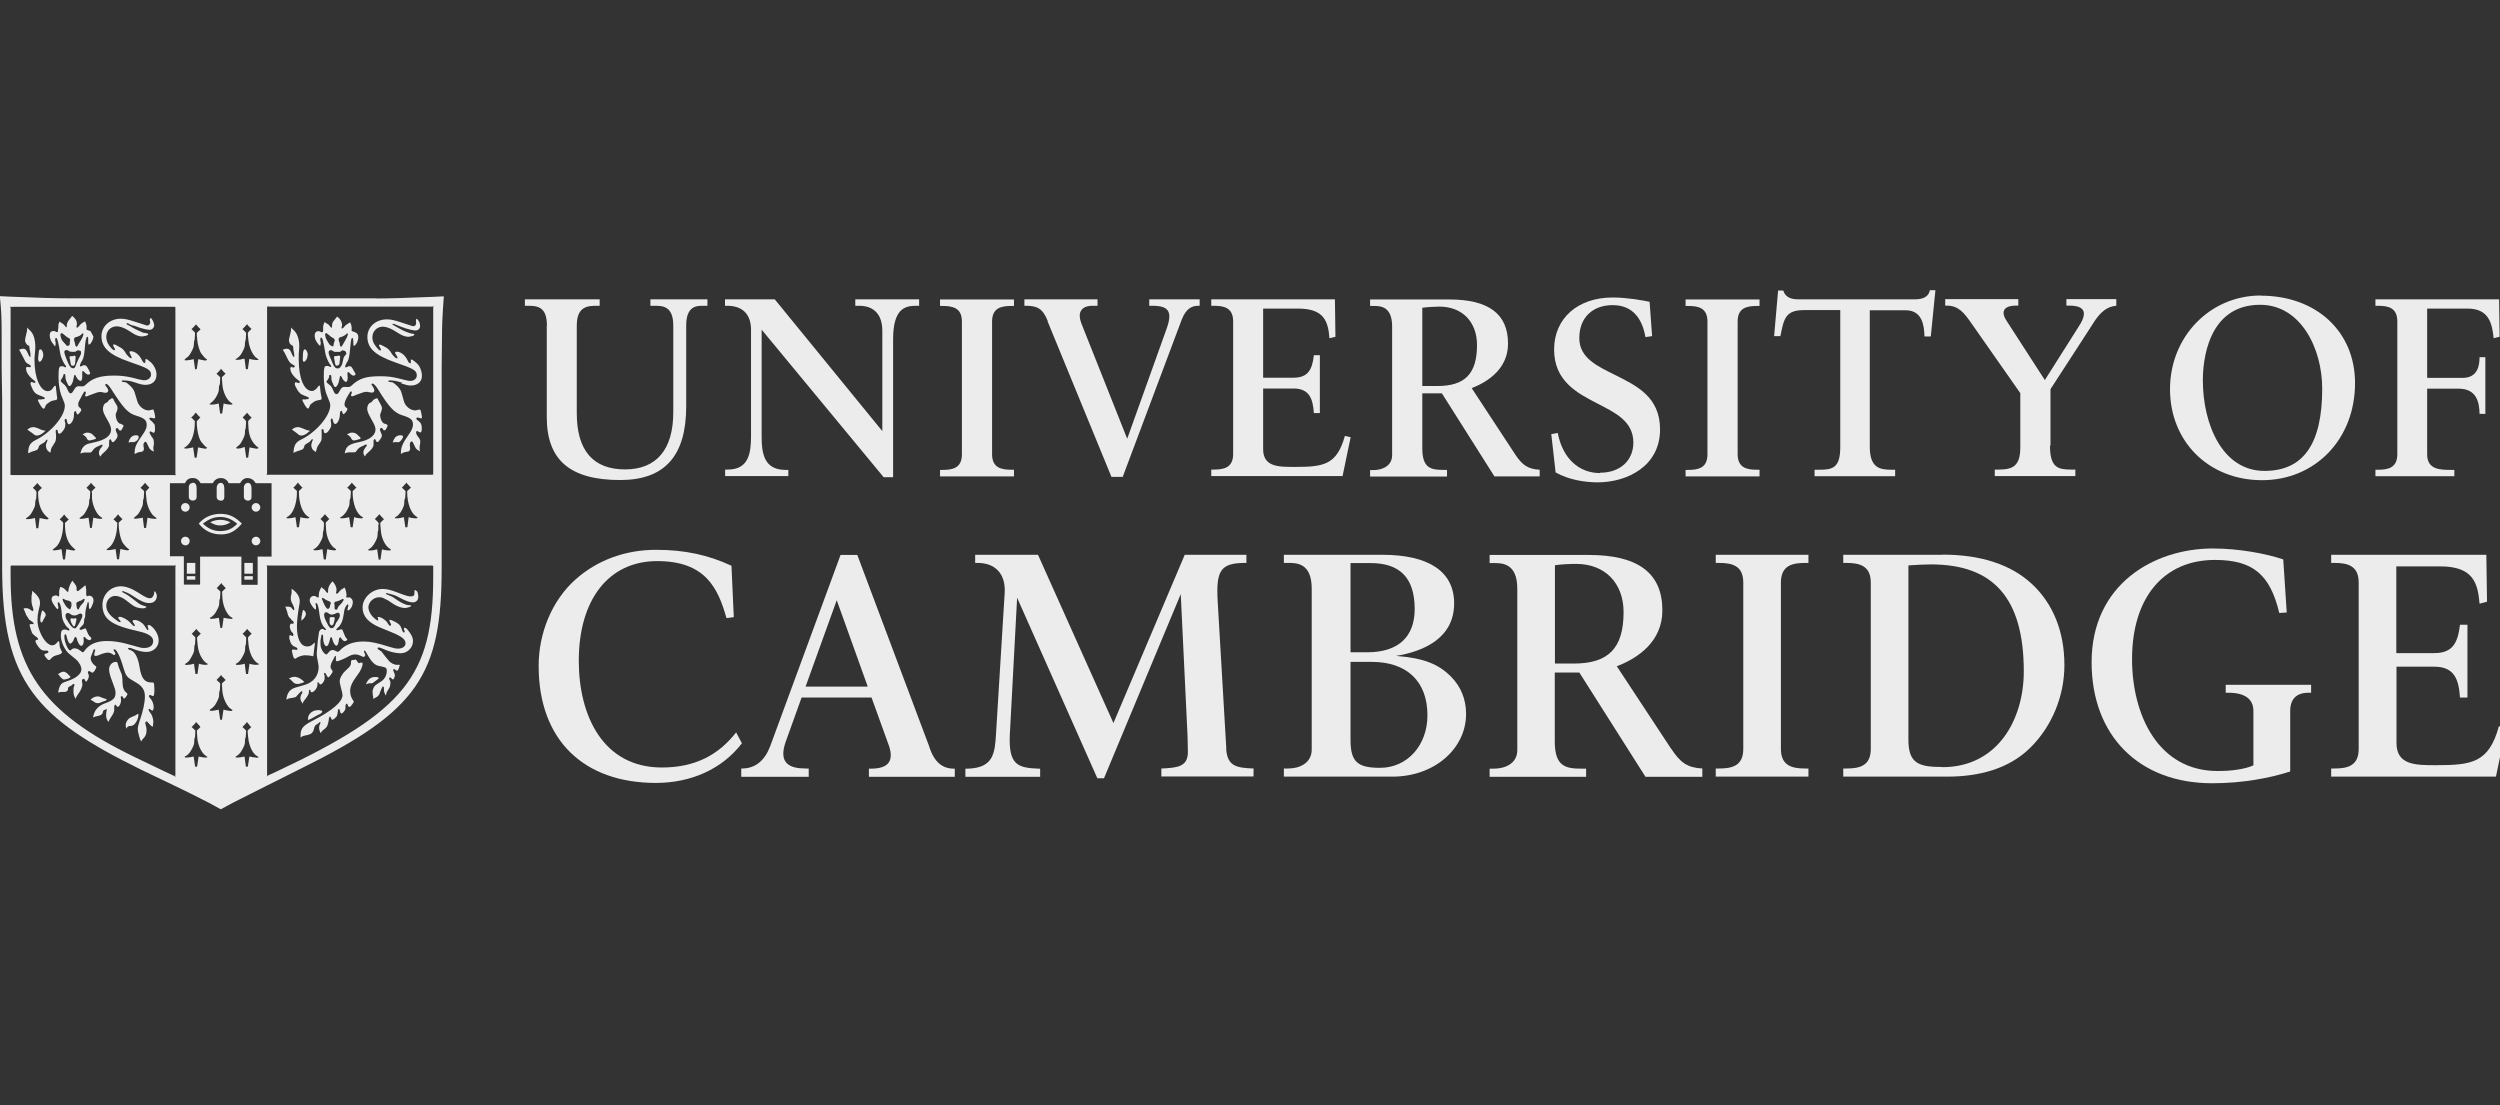 <svg xmlns="http://www.w3.org/2000/svg" fill="none" viewBox="0 0 190 84" height="84" width="190">
<rect x="0" y="0" width="190" height="84" fill="#333333" stroke="none"/>
<g clip-path="url(#clip0_1_401)">
<g clip-path="url(#clip1_1_401)">
<path fill="#EDECEC" d="M41.555 24.738V31.706C41.555 34.97 43.331 36.482 47.136 36.482C50.513 36.482 52.151 34.655 52.151 30.887V24.738C52.151 23.239 52.958 23.239 53.437 23.239H53.764V22.748H49.43V23.239H49.732C50.337 23.239 51.169 23.239 51.169 24.738V31.328C51.169 34.163 49.896 35.675 47.502 35.675C45.108 35.675 43.835 34.277 43.835 31.404V24.738C43.835 23.239 44.717 23.239 45.423 23.239H45.574V22.748H39.892V23.239H40.043C40.761 23.239 41.567 23.239 41.567 24.738H41.555Z"></path>
<path fill="#EDECEC" d="M59.9 35.713H59.711C58.086 35.713 57.884 34.504 57.884 33.155V25.053L67.158 36.267H67.876V25.797C67.876 23.441 68.783 23.239 69.64 23.239H69.854V22.748H65.003V23.239H65.344C65.86 23.239 67.057 23.428 67.057 25.142V32.765L58.88 22.748H55.1V23.239H55.276C56.322 23.239 57.078 23.781 57.078 25.066V33.143C57.078 34.491 56.876 35.688 55.301 35.688H55.112V36.179H59.913V35.688L59.9 35.713Z"></path>
<path fill="#EDECEC" d="M79.607 24.398L84.47 36.242H85.327L89.813 24.285C90.178 23.365 90.657 23.239 91.085 23.239H91.174V22.748H87.343V23.239H87.595C88.817 23.239 89.158 23.668 88.628 25.079L85.667 33.344L82.177 24.562C81.9 23.831 82.089 23.239 83.047 23.239H83.412V22.748H77.855V23.239H77.969C78.788 23.239 79.241 23.416 79.632 24.398H79.607Z"></path>
<path fill="#EDECEC" d="M109.985 35.713H109.721C108.763 35.713 108.095 35.6 108.095 34.075V29.892H109.582L113.576 36.205H117.016V35.7C116.109 35.65 115.681 35.335 115.151 34.529L111.85 29.501L111.938 29.463C113.11 28.985 114.61 28.015 114.61 26.112C114.61 23.857 113.135 22.76 110.149 22.76H104.126V23.252H104.391C104.882 23.252 105.802 23.252 105.802 24.814V34.592C105.802 35.423 105.034 35.726 104.391 35.726H104.126V36.217H109.973V35.726L109.985 35.713ZM108.095 23.39C108.436 23.34 108.99 23.302 109.393 23.302C111.119 23.302 112.253 24.449 112.253 26.225C112.253 28.405 111.334 29.337 109.242 29.337H108.095V23.39Z"></path>
<path fill="#EDECEC" d="M121.602 35.953C119.99 35.953 118.755 34.831 118.389 32.903L117.898 32.992L118.226 35.902C119.234 36.482 120.506 36.658 121.413 36.658C123.694 36.658 126.164 35.411 126.164 32.639C126.164 30.131 124.337 29.3 122.736 28.493C121.426 27.838 120.027 27.221 120.027 25.696C120.027 24.083 121.098 23.189 122.56 23.189C124.11 23.189 124.815 24.247 125.055 25.62L125.559 25.545L125.37 22.937C124.841 22.823 123.631 22.609 122.56 22.609C119.952 22.609 118.112 24.159 118.112 26.566C118.112 28.972 119.876 29.879 121.413 30.673C122.724 31.354 124.135 31.996 124.135 33.634C124.135 34.982 123.152 35.927 121.602 35.927V35.953Z"></path>
<path fill="#EDECEC" d="M133.724 35.7H133.535C132.766 35.7 132.061 35.562 132.061 34.516V24.436C132.061 23.39 132.766 23.252 133.535 23.252H133.724V22.76H128.104V23.252H128.293C129.062 23.252 129.767 23.39 129.767 24.436V34.529C129.767 35.575 129.062 35.713 128.293 35.713H128.104V36.205H133.724V35.713V35.7Z"></path>
<path fill="#EDECEC" d="M77.062 35.7H76.873C76.104 35.7 75.398 35.562 75.398 34.516V24.436C75.398 23.39 76.104 23.252 76.873 23.252H77.062V22.76H71.442V23.252H71.631C72.4 23.252 73.105 23.39 73.105 24.436V34.529C73.105 35.575 72.4 35.713 71.631 35.713H71.442V36.205H77.062V35.713V35.7Z"></path>
<path fill="#EDECEC" d="M189.92 55.193C189.151 57.977 187.866 58.154 185.119 58.154C183.582 58.154 182.133 58.154 182.133 56.465V50.669H185.018C186.568 50.669 186.871 51.69 186.959 53.013H187.526V47.481H186.959C186.795 48.842 186.417 49.636 185.006 49.636H182.12V43.046H185.472C187.967 43.046 188.32 44.319 188.446 45.881C188.584 45.843 189.013 45.73 189.013 45.73L188.962 42.164H177.169V42.782H177.408C178.366 42.782 179.26 42.958 179.26 44.269V56.919C179.26 58.229 178.378 58.406 177.408 58.406H177.169V59.023H189.693L190.462 55.306C190.462 55.306 190.008 55.205 189.895 55.18L189.92 55.193Z"></path>
<path fill="#EDECEC" d="M127.021 56.931L122.875 50.632L122.989 50.594C124.463 50.002 126.34 48.779 126.34 46.385C126.34 43.55 124.488 42.177 120.758 42.177H113.211V42.794H113.539C114.156 42.794 115.315 42.794 115.315 44.747V57.007C115.315 58.053 114.358 58.418 113.539 58.418H113.211V59.036H120.544V58.418H120.204C119.007 58.418 118.163 58.267 118.163 56.364V51.11H120.028L125.055 59.036H129.377V58.406C128.23 58.343 127.701 57.952 127.033 56.931H127.021ZM119.612 50.43H118.175V42.958C118.654 42.883 119.297 42.857 119.801 42.857C121.955 42.857 123.392 44.294 123.392 46.524C123.392 49.271 122.233 50.43 119.612 50.43Z"></path>
<path fill="#EDECEC" d="M130.397 42.782H130.637C131.594 42.782 132.489 42.958 132.489 44.269V56.919C132.489 58.229 131.607 58.406 130.637 58.406H130.397V59.023H137.441V58.406H137.201C136.244 58.406 135.349 58.229 135.349 56.919V44.269C135.349 42.958 136.244 42.782 137.201 42.782H137.441V42.164H130.397V42.782Z"></path>
<path fill="#EDECEC" d="M138.197 35.7H137.907V36.192H144.031V35.7H143.741C142.871 35.7 142.103 35.562 142.103 33.949V23.579H144.812C146.11 23.579 146.236 24.751 146.261 25.57H146.74L147.092 22.055H146.664C146.576 22.634 145.996 22.748 145.555 22.748H136.66C136.181 22.748 135.702 22.634 135.526 22.08H135.135L134.833 25.545H135.311C135.576 24.184 135.715 23.567 137.113 23.567H139.86V33.987C139.86 35.612 139.23 35.7 138.222 35.7H138.197Z"></path>
<path fill="#EDECEC" d="M155.837 33.873V29.577L159.251 24.31C159.604 23.819 160.07 23.29 160.839 23.239V22.735H157.046V23.227H157.26C158.697 23.227 158.533 23.995 157.953 24.864L155.408 28.884L152.535 24.436C152.082 23.794 152.157 23.227 153.228 23.227H153.392V22.735H147.836V23.227H147.949C148.844 23.227 149.272 23.768 149.839 24.587L153.543 29.879V34.012C153.543 35.423 152.964 35.688 151.893 35.688H151.603V36.179H157.727V35.688H157.437C156.416 35.688 155.799 35.562 155.799 33.861L155.837 33.873Z"></path>
<path fill="#EDECEC" d="M171.826 22.458C167.958 22.458 164.921 25.583 164.921 29.577C164.921 33.571 167.87 36.494 171.914 36.494C175.959 36.494 178.983 33.382 178.983 29.111C178.983 25.192 176.035 22.471 171.814 22.471L171.826 22.458ZM172.103 35.789C168.878 35.789 167.416 32.21 167.416 28.897C167.416 27.548 167.731 23.164 171.776 23.164C174.838 23.164 176.488 26.452 176.488 29.539C176.488 33.748 175.052 35.789 172.103 35.789Z"></path>
<path fill="#EDECEC" d="M186.518 35.713H186.354C185.472 35.713 184.464 35.713 184.464 34.529V29.539H186.858C188.244 29.539 188.433 30.61 188.446 31.454H188.887V27.145H188.446C188.446 27.838 188.269 28.72 187.16 28.72H184.464V23.453H187.538C189.139 23.453 189.403 24.549 189.517 25.709C189.63 25.671 189.895 25.608 189.97 25.595L189.932 22.748H180.533V23.239H180.722C181.49 23.239 182.196 23.378 182.196 24.424V34.516C182.196 35.562 181.49 35.7 180.722 35.7H180.533V36.192H186.53V35.7L186.518 35.713Z"></path>
<path fill="#EDECEC" d="M55.957 55.646C54.608 57.385 52.819 58.33 50.299 58.33C45.826 58.33 43.987 54.386 43.987 50.228C43.987 45.554 46.267 42.643 49.946 42.643C53.626 42.643 54.571 44.709 55.213 46.977L55.768 46.902L55.591 42.996C53.827 42.177 52.038 41.786 49.871 41.786C47.464 41.786 45.335 42.605 43.709 44.067C41.958 45.642 40.937 48.099 40.937 50.606C40.937 56.289 44.402 59.502 49.846 59.502C52.517 59.502 54.873 58.456 56.385 56.49L55.944 55.659L55.957 55.646Z"></path>
<path fill="#EDECEC" d="M93.202 56.944L92.547 45.755C92.408 43.374 92.736 42.782 94.638 42.782H94.727V42.164H90.04C89.989 42.303 84.621 54.953 84.621 54.953C84.621 54.953 78.951 42.303 78.888 42.164H74.113V42.782H74.302C75.638 42.782 76.444 43.613 76.356 45.062L75.701 55.722C75.612 57.272 75.499 58.343 73.584 58.418H73.37V59.036H79.052V58.418H78.914C77.364 58.355 76.646 58.154 76.746 55.848L77.301 45.428C77.301 45.428 83.336 59.011 83.399 59.149H83.903C83.966 59.011 89.737 45.151 89.737 45.151L90.254 55.936L90.279 57.146C90.279 58.292 89.46 58.343 88.313 58.406C88.313 58.406 88.288 58.406 88.263 58.406V59.011H95.269V58.406C93.971 58.355 93.29 58.242 93.189 56.931L93.202 56.944Z"></path>
<path fill="#EDECEC" d="M147.634 42.164H140.087V42.782H140.326C141.284 42.782 142.179 42.971 142.179 44.269V56.919C142.179 58.229 141.297 58.406 140.326 58.406H140.087V59.023H148.012C150.356 59.023 152.662 58.456 154.312 56.818C155.95 55.193 156.895 52.9 156.895 50.543C156.895 48.011 156.039 45.881 154.426 44.382C152.788 42.857 150.444 42.152 147.634 42.152V42.164ZM147.609 58.292C145.795 58.292 145.039 58.002 145.039 56.213V42.971C145.442 42.933 146.337 42.895 146.752 42.895C151.49 42.895 153.808 45.44 153.808 51.035C153.808 54.626 151.868 58.305 147.609 58.305V58.292Z"></path>
<path fill="#EDECEC" d="M169.155 52.648H169.357C170.604 52.648 171.259 53.126 171.259 54.033V58.166C170.629 58.456 169.558 58.607 168.525 58.595C164.039 58.595 162.036 54.361 162.036 50.09C162.036 45.44 164.417 42.555 168.336 42.555C171.247 42.555 172.532 43.689 173.225 46.587L173.792 46.549L173.527 42.517C172.229 42.076 170.163 41.685 168.172 41.685C163.712 41.685 158.962 44.395 158.962 50.329C158.962 55.911 162.565 59.527 168.122 59.527C170.428 59.527 172.507 59.136 174.056 58.633V54.033C174.056 53.126 174.535 52.648 175.442 52.648H175.644V52.043H169.155V52.648Z"></path>
<path fill="#EDECEC" d="M106.092 49.85C108.158 49.51 110.515 48.527 110.515 45.856C110.515 43.437 108.587 42.164 105.059 42.164H97.574V42.782H97.915C98.532 42.782 99.691 42.782 99.691 44.735V56.969C99.691 58.015 98.734 58.406 97.915 58.406H97.574V59.023H105.84C109.003 59.023 111.422 56.906 111.422 54.26C111.422 53.151 111.031 52.194 110.3 51.45C109.355 50.48 108.221 50.014 106.105 49.85H106.092ZM102.64 42.794H104.164C106.382 42.794 107.516 43.903 107.516 46.285C107.516 48.439 106.231 49.573 103.912 49.573H102.64V42.807V42.794ZM104.87 58.355C103.156 58.355 102.64 57.877 102.64 56.239V50.304H104.265C106.911 50.304 108.486 51.778 108.486 54.361C108.486 56.667 106.936 58.355 104.882 58.355H104.87Z"></path>
<path fill="#EDECEC" d="M70.648 56.806L65.155 42.177H63.882L58.527 56.73C58.136 57.763 57.431 58.406 56.398 58.406H56.335V59.036H61.463V58.406H61.236C60.001 58.406 59.157 58.015 59.699 56.415L60.921 53.013H66.238L67.574 56.717C67.952 57.889 67.46 58.418 66.188 58.418H66.037V59.036H72.564V58.418H72.513C71.644 58.418 71.039 57.965 70.636 56.806H70.648ZM61.224 52.181L63.592 45.617L65.948 52.181H61.224Z"></path>
<path fill="#EDECEC" d="M102.665 33.231C102.665 33.231 102.299 33.155 102.211 33.13C101.594 35.348 100.586 35.486 98.381 35.486C97.159 35.486 95.999 35.486 95.999 34.138V29.526H98.305C99.54 29.526 99.779 30.346 99.855 31.391H100.309V26.994H99.855C99.729 28.078 99.427 28.707 98.293 28.707H95.999V23.453H98.671C100.661 23.453 100.939 24.461 101.039 25.709C101.153 25.671 101.493 25.595 101.493 25.595L101.455 22.748H92.056V23.239H92.245C93.013 23.239 93.719 23.378 93.719 24.424V34.504C93.719 35.549 93.013 35.688 92.245 35.688H92.056V36.179H102.035L102.652 33.218L102.665 33.231Z"></path>
<path fill="#EDECEC" d="M10.496 54.248C10.496 54.248 10.458 54.26 10.42 54.285C10.345 54.336 10.294 54.374 10.256 54.386L9.941 54.525C9.727 54.613 9.551 54.89 9.551 55.117C9.551 55.193 9.563 55.256 9.614 55.382C9.677 55.205 9.74 55.18 9.979 55.167C10.256 55.155 10.521 54.651 10.521 54.323C10.521 54.285 10.521 54.26 10.496 54.26V54.248Z"></path>
<path fill="#EDECEC" d="M9.677 52.799V52.748C9.677 52.748 9.677 52.685 9.614 52.648C9.412 52.496 9.324 52.282 9.311 51.879C9.311 51.577 9.274 51.375 9.261 51.287C9.261 51.262 9.185 51.11 9.072 50.821C9.022 50.707 8.984 50.581 8.946 50.43C8.921 50.329 8.883 50.304 8.807 50.304C8.518 50.304 8.291 50.556 8.291 50.884C8.291 51.085 8.379 51.388 8.518 51.753C8.719 52.282 8.782 52.459 8.782 52.648C8.782 53.038 8.618 53.215 8.077 53.416C7.459 53.63 7.169 53.958 7.069 54.525C7.119 54.512 7.157 54.487 7.182 54.487C7.245 54.462 7.295 54.437 7.333 54.437L7.51 54.399C7.648 54.361 7.774 54.286 7.799 54.197L7.837 54.046C7.837 54.046 7.875 53.983 7.9 53.971L8.001 53.933L8.102 53.895L8.127 53.933L8.089 54.071C8.089 54.071 8.064 54.21 8.064 54.323C8.064 54.563 8.114 54.701 8.24 54.865C8.303 54.714 8.329 54.676 8.442 54.5C8.618 54.235 8.681 54.097 8.681 53.971V53.794C8.681 53.63 8.707 53.555 8.77 53.555C8.795 53.555 8.807 53.567 8.82 53.593L8.87 53.681C8.87 53.681 8.921 53.719 8.946 53.719C8.984 53.719 9.034 53.681 9.072 53.63C9.148 53.517 9.198 53.366 9.198 53.24V53.126L9.173 53C9.173 52.937 9.198 52.912 9.261 52.912C9.299 52.912 9.324 52.925 9.349 53C9.374 53.051 9.4 53.089 9.437 53.089C9.463 53.089 9.5 53.063 9.526 53.026L9.614 52.9L9.677 52.799Z"></path>
<path fill="#EDECEC" d="M7.283 53.416C7.283 53.416 7.371 53.441 7.447 53.441C7.497 53.441 7.535 53.441 7.573 53.416L7.799 53.328L8.014 53.252C8.014 53.252 8.114 53.202 8.114 53.164C8.114 53.151 8.064 53.126 8.001 53.101C7.951 53.101 7.9 53.076 7.837 53.051C7.573 52.95 7.535 52.925 7.434 52.925C7.22 52.925 7.018 53.026 6.88 53.189C6.993 53.24 7.043 53.252 7.094 53.303C7.195 53.366 7.245 53.404 7.27 53.416H7.283Z"></path>
<path fill="#EDECEC" d="M5.62 47.608C5.695 47.608 5.733 47.481 5.771 47.267L5.809 47.103V47.078C5.809 47.015 5.796 46.99 5.733 46.99H5.708L5.582 47.015L5.468 46.99H5.456C5.393 46.99 5.355 47.028 5.355 47.103C5.355 47.217 5.443 47.406 5.557 47.57C5.569 47.595 5.607 47.62 5.632 47.62L5.62 47.608Z"></path>
<path fill="#EDECEC" d="M14.414 41.118C14.414 40.942 14.276 40.791 14.087 40.791C13.898 40.791 13.759 40.942 13.759 41.118C13.759 41.295 13.91 41.446 14.099 41.446C14.276 41.446 14.414 41.295 14.414 41.118Z"></path>
<path fill="#EDECEC" d="M4.536 51.4C4.75 51.614 4.775 51.64 4.876 51.64C4.977 51.64 5.166 51.589 5.279 51.526C5.33 51.501 5.355 51.476 5.355 51.451C5.355 51.438 5.317 51.388 5.254 51.325L5.141 51.211C5.053 51.123 4.914 51.047 4.851 51.047C4.725 51.047 4.599 51.098 4.41 51.236C4.435 51.262 4.448 51.274 4.46 51.287L4.549 51.375L4.536 51.4Z"></path>
<path fill="#EDECEC" d="M5.279 27.133L5.33 27.397L5.368 27.624C5.393 27.75 5.431 27.8 5.531 27.8C5.632 27.8 5.708 27.725 5.708 27.599L5.733 27.359C5.746 27.195 5.746 27.12 5.746 27.12C5.746 27.095 5.746 27.07 5.72 27.057C5.708 27.044 5.683 27.032 5.657 27.032L5.481 27.07H5.342C5.342 27.07 5.305 27.082 5.292 27.107L5.267 27.158L5.279 27.133Z"></path>
<path fill="#EDECEC" d="M4.725 49.611C4.725 49.611 4.712 49.535 4.687 49.485C4.561 49.271 4.523 49.132 4.523 48.956C4.523 48.817 4.486 48.729 4.435 48.729C4.41 48.729 4.385 48.767 4.347 48.817C4.259 48.956 4.108 49.044 3.969 49.044C3.591 49.044 3.15 48.464 2.923 47.683C2.873 47.507 2.848 47.305 2.848 47.103C2.848 46.902 2.873 46.675 2.923 46.448C2.999 46.133 3.037 45.957 3.037 45.919V45.78C3.049 45.516 2.81 45.163 2.419 44.898C2.432 44.961 2.444 44.999 2.444 45.024C2.444 45.062 2.432 45.15 2.394 45.302V45.516C2.381 45.705 2.407 45.906 2.47 46.083C2.52 46.234 2.533 46.284 2.533 46.322V46.373C2.533 46.373 2.507 46.448 2.482 46.448C2.457 46.448 2.419 46.423 2.369 46.385C2.243 46.272 2.117 46.221 1.978 46.221C1.928 46.221 1.865 46.221 1.789 46.247L1.84 46.36L2.003 46.763L2.23 47.103L2.47 47.267C2.47 47.267 2.52 47.305 2.533 47.33C2.545 47.355 2.558 47.381 2.558 47.393C2.558 47.418 2.533 47.431 2.52 47.431H2.306C2.306 47.431 2.243 47.469 2.243 47.494C2.243 47.532 2.281 47.633 2.331 47.809L2.444 48.124L2.621 48.3L2.81 48.439C2.81 48.439 2.898 48.527 2.898 48.565C2.898 48.59 2.885 48.628 2.86 48.628H2.747C2.747 48.628 2.696 48.678 2.696 48.729C2.696 48.804 2.772 48.956 2.911 49.145C3.074 49.371 3.2 49.447 3.389 49.447H3.553C3.629 49.447 3.679 49.485 3.679 49.548C3.679 49.598 3.641 49.623 3.578 49.649C3.427 49.674 3.377 49.712 3.377 49.775C3.377 49.8 3.389 49.838 3.427 49.888L3.515 50.001C3.591 50.102 3.667 50.165 3.717 50.165C3.742 50.165 3.818 50.14 3.868 50.064C3.969 49.951 4.07 49.863 4.221 49.825C4.599 49.724 4.675 49.686 4.675 49.611H4.725Z"></path>
<path fill="#EDECEC" d="M3.15 47.318C3.15 47.318 3.188 47.305 3.213 47.267L3.326 47.053C3.326 47.053 3.364 46.977 3.402 46.914C3.44 46.852 3.478 46.788 3.478 46.751C3.478 46.625 3.364 46.461 3.213 46.385C3.137 46.536 3.062 46.877 3.062 47.091C3.062 47.217 3.1 47.318 3.15 47.318Z"></path>
<path fill="#EDECEC" d="M4.095 26.238C4.095 26.238 4.208 26.326 4.208 26.301L4.234 26.074L4.196 25.885V25.797C4.196 25.721 4.208 25.683 4.259 25.683C4.322 25.683 4.347 25.747 4.397 25.936L4.486 26.339L4.574 26.843C4.599 26.981 4.637 27.12 4.7 27.271C4.788 27.473 4.851 27.599 4.889 27.649C5.002 27.8 5.027 27.826 5.027 27.863C5.027 27.889 5.002 27.914 4.977 27.914C4.952 27.914 4.914 27.914 4.876 27.876C4.838 27.863 4.801 27.838 4.75 27.838H4.662C4.486 27.838 4.448 27.977 4.448 28.695C4.448 29.136 4.536 29.728 4.649 30.018L4.876 30.585C4.914 30.673 4.927 30.761 4.927 30.849C4.927 31.631 3.881 32.865 2.734 33.432C2.306 33.647 2.18 33.848 2.142 34.315V34.453C2.306 34.365 2.381 34.34 2.495 34.302C2.822 34.214 2.885 34.176 2.923 34.025L2.974 33.886C2.974 33.886 3.011 33.81 3.263 33.684C3.352 33.634 3.415 33.596 3.44 33.546C3.49 33.458 3.541 33.407 3.566 33.407C3.591 33.407 3.604 33.42 3.604 33.445V33.483L3.49 33.798V33.873C3.49 34.1 3.604 34.289 3.83 34.403C3.868 34.151 3.893 34.062 3.969 33.949L4.158 33.647C4.234 33.533 4.259 33.395 4.259 33.181C4.259 33.054 4.259 32.941 4.234 32.84V32.752C4.234 32.752 4.246 32.664 4.297 32.664C4.334 32.664 4.36 32.664 4.372 32.689L4.41 32.891C4.41 32.891 4.46 32.966 4.511 32.966C4.612 32.966 4.75 32.828 4.889 32.588C4.939 32.5 4.964 32.399 4.964 32.298V32.147L4.914 31.983V31.946C4.914 31.883 4.952 31.832 5.002 31.832C5.027 31.832 5.04 31.832 5.053 31.858L5.116 32.109C5.141 32.198 5.191 32.248 5.254 32.248C5.317 32.248 5.456 32.122 5.519 31.983C5.582 31.858 5.62 31.706 5.62 31.543C5.62 31.316 5.645 31.253 5.733 31.253C5.758 31.253 5.783 31.253 5.783 31.278L5.821 31.416C5.821 31.416 5.872 31.505 5.897 31.505C5.935 31.505 6.061 31.379 6.149 31.24C6.174 31.202 6.174 31.165 6.174 31.139C6.174 31.089 6.149 31.051 6.073 30.988C5.96 30.9 5.947 30.875 5.947 30.736C5.947 30.598 5.972 30.535 6.073 30.358C6.124 30.27 6.174 30.182 6.212 30.093C6.35 29.829 6.401 29.753 6.451 29.753C6.489 29.753 6.527 29.804 6.527 29.841C6.527 29.867 6.527 29.904 6.502 29.93C6.476 29.993 6.464 30.03 6.464 30.056C6.464 30.093 6.502 30.131 6.539 30.131C6.59 30.131 6.653 30.106 6.728 30.068C6.766 30.056 6.854 30.018 7.031 29.955L7.384 29.829C7.384 29.829 7.51 29.791 7.598 29.791C7.661 29.791 7.724 29.791 7.787 29.816C7.913 29.841 7.988 29.854 8.039 29.854C8.14 29.854 8.228 29.766 8.228 29.678C8.228 29.602 8.152 29.463 8.051 29.35C8.014 29.312 8.001 29.274 8.001 29.249V29.212C8.001 29.212 8.051 29.174 8.077 29.174C8.152 29.174 8.316 29.35 8.467 29.59C9.4 31.051 9.727 31.404 10.357 31.593C10.987 31.782 11.151 31.933 11.151 32.311C11.151 32.513 11.05 32.752 10.811 33.08C10.345 33.735 10.231 33.999 10.231 34.428V34.504C10.231 34.504 10.319 34.466 10.345 34.453C10.433 34.403 10.496 34.377 10.521 34.377L10.786 34.327C10.874 34.315 10.937 34.214 10.937 34.113V34.088L10.899 33.848V33.823C10.899 33.735 10.937 33.647 11 33.596C11.012 33.584 11.038 33.571 11.05 33.571C11.088 33.571 11.113 33.596 11.138 33.634L11.315 33.999C11.39 34.151 11.466 34.214 11.693 34.327C11.668 34.201 11.655 34.138 11.655 34.062V33.974L11.693 33.798V33.659C11.693 33.508 11.68 33.407 11.63 33.332L11.504 33.155C11.504 33.155 11.428 33.029 11.39 32.954C11.378 32.916 11.365 32.878 11.365 32.865C11.365 32.815 11.39 32.79 11.441 32.79C11.479 32.79 11.479 32.79 11.579 32.853C11.617 32.878 11.655 32.891 11.68 32.891C11.743 32.891 11.781 32.79 11.781 32.601C11.781 32.387 11.768 32.273 11.718 32.223L11.554 32.034L11.416 31.921C11.416 31.921 11.353 31.858 11.353 31.82C11.353 31.769 11.39 31.744 11.441 31.744C11.491 31.744 11.592 31.769 11.68 31.794H11.731C11.731 31.794 11.794 31.782 11.794 31.719V31.681L11.756 31.454L11.693 31.215C11.668 31.139 11.668 31.127 11.617 31.127H11.592L11.327 31.19H11.29C10.937 31.19 10.571 30.9 10.445 30.522L10.231 29.816C10.168 29.602 10.004 29.401 9.715 29.161C9.626 29.085 9.551 29.048 9.5 29.048L9.311 29.023C9.311 29.023 9.248 28.997 9.248 28.972C9.248 28.934 9.286 28.909 9.387 28.909L9.74 28.934C9.866 28.947 10.067 28.997 10.319 29.085C10.634 29.199 10.861 29.249 11.038 29.249C11.579 29.249 11.894 28.959 11.894 28.468C11.894 28.14 11.718 27.762 11.453 27.523C11.302 27.384 11.151 27.284 11.101 27.284C11.075 27.284 11.05 27.309 11.05 27.347V27.485C11.05 27.536 11.025 27.586 10.975 27.586C10.924 27.586 10.861 27.511 10.786 27.372C10.584 26.944 10.256 26.692 9.929 26.692C9.878 26.692 9.841 26.717 9.841 26.755C9.841 26.78 9.853 26.83 9.891 26.906L9.979 27.095C9.979 27.095 10.017 27.183 10.017 27.195C10.017 27.195 9.992 27.221 9.967 27.221C9.916 27.221 9.841 27.183 9.79 27.12L9.626 26.944L9.488 26.729C9.374 26.553 9.286 26.477 9.047 26.351C8.908 26.276 8.833 26.238 8.795 26.213C8.744 26.188 8.694 26.175 8.656 26.175C8.618 26.175 8.593 26.2 8.593 26.225C8.593 26.25 8.606 26.301 8.631 26.339C8.707 26.465 8.744 26.528 8.744 26.553C8.744 26.591 8.719 26.616 8.681 26.616C8.593 26.616 8.429 26.452 8.266 26.213C8.14 26.024 8.077 25.809 8.077 25.608C8.077 25.142 8.417 24.802 8.87 24.802C9.11 24.802 9.4 24.902 9.677 25.066L10.181 25.381C10.357 25.494 10.622 25.57 10.773 25.57C10.849 25.57 10.987 25.545 11.088 25.52C11.138 25.507 11.176 25.482 11.214 25.469C11.239 25.457 11.264 25.431 11.264 25.406C11.264 25.381 11.252 25.369 11.239 25.356L11.176 25.331L10.937 25.293C10.874 25.293 10.773 25.242 10.647 25.18C10.357 25.053 10.181 24.965 10.105 24.915C9.929 24.802 9.803 24.726 9.752 24.713C9.664 24.688 9.614 24.638 9.614 24.613C9.614 24.587 9.626 24.562 9.664 24.562C9.689 24.562 9.74 24.575 9.778 24.6C9.941 24.701 10.08 24.751 10.181 24.751L10.647 24.915C10.874 24.991 11.214 25.066 11.365 25.066C11.567 25.066 11.718 24.902 11.718 24.713C11.718 24.587 11.642 24.398 11.529 24.235C11.504 24.197 11.479 24.184 11.453 24.184C11.416 24.184 11.39 24.209 11.39 24.272V24.36L11.416 24.486C11.416 24.625 11.327 24.738 11.201 24.738C11.151 24.738 11.101 24.738 11.038 24.701L10.332 24.474C9.752 24.285 9.475 24.222 9.185 24.222C8.341 24.222 7.711 24.802 7.711 25.558C7.711 26.414 8.316 26.969 9.803 27.485C11.264 27.989 11.479 28.103 11.479 28.481C11.479 28.695 11.252 28.896 11.012 28.896C10.912 28.896 10.823 28.896 10.748 28.871C10.697 28.871 10.458 28.808 10.017 28.695C9.576 28.594 9.173 28.544 8.681 28.544C7.623 28.544 7.043 28.733 6.527 29.224C6.401 29.35 6.363 29.363 6.212 29.363H6.149L5.998 29.35H5.985C5.859 29.35 5.758 29.413 5.683 29.539C5.569 29.715 5.506 29.816 5.494 29.829C5.468 29.867 5.418 29.892 5.368 29.892C5.267 29.892 5.216 29.816 5.103 29.552C5.053 29.426 4.977 29.312 4.876 29.224L4.662 29.035C4.662 29.035 4.612 28.972 4.612 28.947C4.612 28.922 4.624 28.884 4.649 28.846C4.75 28.695 4.788 28.632 4.801 28.569C4.826 28.43 4.838 28.418 4.889 28.418C4.952 28.418 4.977 28.481 4.977 28.733C4.977 28.808 5.015 28.896 5.065 29.023L5.191 29.287C5.191 29.287 5.242 29.337 5.292 29.337C5.405 29.337 5.544 29.073 5.582 28.796C5.62 28.569 5.645 28.493 5.683 28.493C5.708 28.493 5.72 28.493 5.733 28.518C5.733 28.531 5.771 28.607 5.834 28.707C5.859 28.77 5.909 28.821 5.972 28.871C6.035 28.922 6.073 28.947 6.098 28.947H6.111C6.199 28.947 6.224 28.896 6.25 28.682V28.569V28.418V28.317C6.237 28.241 6.25 28.203 6.3 28.203C6.325 28.203 6.35 28.216 6.376 28.241L6.489 28.355C6.565 28.43 6.628 28.468 6.703 28.468C6.791 28.468 6.854 28.43 6.854 28.38C6.854 28.329 6.829 28.279 6.754 28.128L6.678 27.989C6.59 27.826 6.527 27.762 6.439 27.762H6.325L6.199 27.826C6.161 27.838 6.136 27.851 6.111 27.851C6.086 27.851 6.073 27.838 6.073 27.813C6.073 27.712 6.136 27.561 6.262 27.372C6.35 27.233 6.401 26.944 6.439 26.528C6.476 25.961 6.552 25.595 6.628 25.595C6.678 25.595 6.703 25.646 6.703 25.759V25.91V26.011C6.703 26.112 6.728 26.188 6.754 26.188C6.842 26.188 6.955 26.049 7.043 25.822C7.081 25.734 7.094 25.658 7.094 25.608V25.558L6.867 25.154L6.653 25.091C6.653 25.091 6.59 25.066 6.577 25.041V24.776L6.552 24.65L6.514 24.537L6.464 24.424C6.224 24.549 6.111 24.638 6.035 24.751C5.947 24.864 5.897 24.902 5.859 24.902C5.834 24.902 5.809 24.877 5.809 24.852C5.809 24.827 5.809 24.764 5.846 24.675V24.613C5.846 24.386 5.708 24.159 5.481 24.008L5.418 24.096L5.342 24.197L5.216 24.348C5.216 24.348 5.141 24.474 5.103 24.562C5.09 24.613 5.078 24.65 5.078 24.688V24.751C5.078 24.839 5.078 24.864 5.027 24.864H5.002L4.927 24.751L4.801 24.625L4.624 24.512L4.536 24.436C4.536 24.436 4.498 24.512 4.486 24.537C4.448 24.613 4.435 24.675 4.435 24.713V24.89L4.41 25.079V25.104C4.41 25.205 4.385 25.242 4.334 25.242C4.309 25.242 4.259 25.217 4.208 25.192C4.171 25.167 4.108 25.154 4.057 25.154C3.893 25.154 3.78 25.268 3.78 25.457C3.78 25.671 3.843 25.872 3.956 26.024L4.095 26.213V26.238ZM5.809 25.62C6.023 25.545 6.086 25.507 6.174 25.431L6.287 25.318C6.287 25.318 6.338 25.356 6.338 25.394C6.338 25.532 6.199 25.784 6.035 26.036C5.922 26.225 5.872 26.351 5.821 26.351C5.771 26.351 5.72 26.263 5.708 26.162L5.683 26.036L5.632 25.885V25.797C5.62 25.709 5.657 25.658 5.783 25.608L5.809 25.62ZM5.443 26.742H5.506L5.733 26.729L5.909 26.616L6.01 26.641C6.124 26.641 6.161 26.679 6.161 26.805C6.161 26.994 6.035 27.082 5.821 27.611C5.733 27.851 5.708 27.989 5.569 27.989C5.405 27.989 5.292 27.863 5.166 27.561L5.027 27.221C4.927 26.981 4.889 26.83 4.889 26.742C4.889 26.654 4.952 26.603 5.053 26.603C5.103 26.603 5.153 26.616 5.204 26.654C5.292 26.704 5.33 26.729 5.33 26.729H5.456L5.443 26.742ZM4.612 25.406C4.612 25.406 4.624 25.318 4.675 25.318C4.7 25.318 4.75 25.343 4.788 25.369L5.078 25.608L5.254 25.709C5.254 25.709 5.33 25.772 5.33 25.809V25.872C5.292 25.961 5.305 26.061 5.305 26.099C5.305 26.288 5.153 26.288 5.09 26.288C5.053 26.288 5.078 26.263 4.99 26.175L4.75 25.91C4.675 25.822 4.612 25.633 4.586 25.431V25.406H4.612Z"></path>
<path fill="#EDECEC" d="M14.087 38.888C14.268 38.888 14.414 38.742 14.414 38.561C14.414 38.38 14.268 38.233 14.087 38.233C13.906 38.233 13.759 38.38 13.759 38.561C13.759 38.742 13.906 38.888 14.087 38.888Z"></path>
<path fill="#EDECEC" d="M25.465 27.611C25.49 27.737 25.502 27.788 25.603 27.788C25.704 27.788 25.805 27.712 25.805 27.586L25.83 27.347C25.843 27.183 25.855 27.107 25.855 27.107C25.855 27.082 25.855 27.057 25.817 27.044C25.805 27.032 25.78 27.019 25.767 27.019L25.591 27.057H25.465C25.465 27.057 25.427 27.07 25.414 27.095C25.389 27.133 25.376 27.145 25.376 27.145L25.427 27.41L25.465 27.637V27.611Z"></path>
<path fill="#EDECEC" d="M18.812 38.057C19.001 38.057 19.114 37.956 19.114 37.779V37.112C19.114 36.86 19.014 36.696 18.85 36.696C18.812 36.696 18.762 36.696 18.724 36.734C18.686 36.746 18.661 36.759 18.648 36.772C18.623 36.797 18.598 36.822 18.585 36.86C18.56 36.923 18.535 36.961 18.535 36.973V37.767C18.535 37.931 18.661 38.044 18.825 38.044L18.812 38.057Z"></path>
<path fill="#EDECEC" d="M16.758 38.057C16.947 38.057 17.048 37.956 17.048 37.779V37.112C17.048 36.86 16.947 36.696 16.783 36.696C16.594 36.696 16.468 36.86 16.468 37.099V37.767C16.468 37.931 16.594 38.044 16.758 38.044V38.057Z"></path>
<path fill="#EDECEC" d="M19.454 41.446C19.631 41.446 19.782 41.295 19.782 41.118C19.782 40.942 19.631 40.791 19.454 40.791C19.278 40.791 19.127 40.942 19.127 41.118C19.127 41.295 19.278 41.446 19.454 41.446Z"></path>
<path fill="#EDECEC" d="M19.215 42.782H18.572V43.601H19.215V42.782Z"></path>
<path fill="#EDECEC" d="M19.215 43.79H18.572V44.054H19.215V43.79Z"></path>
<path fill="#EDECEC" d="M14.843 42.782H14.2V43.601H14.843V42.782Z"></path>
<path fill="#EDECEC" d="M14.666 36.696C14.666 36.696 14.578 36.696 14.528 36.734C14.49 36.746 14.465 36.759 14.452 36.772C14.427 36.797 14.402 36.822 14.389 36.86C14.364 36.923 14.351 36.961 14.351 36.973V37.767C14.351 37.931 14.477 38.044 14.641 38.044C14.83 38.044 14.944 37.943 14.944 37.767V37.099C14.944 36.847 14.843 36.683 14.666 36.683V36.696Z"></path>
<path fill="#EDECEC" d="M14.843 43.79H14.2V44.054H14.843V43.79Z"></path>
<path fill="#EDECEC" d="M16.733 39.506C16.468 39.506 16.204 39.569 15.977 39.695C16.254 39.858 16.468 39.934 16.72 39.934C17.023 39.934 17.262 39.858 17.514 39.695C17.262 39.569 16.997 39.506 16.733 39.506Z"></path>
<path fill="#EDECEC" d="M16.758 39.052C16.09 39.052 15.498 39.317 15.107 39.795C15.548 40.35 16.103 40.614 16.796 40.614C17.438 40.614 17.867 40.388 18.383 39.795C17.867 39.266 17.388 39.052 16.758 39.052ZM16.733 40.362C16.241 40.362 15.8 40.173 15.422 39.795C15.876 39.443 16.267 39.291 16.733 39.291C17.199 39.291 17.577 39.43 18.031 39.808C17.627 40.211 17.262 40.362 16.72 40.362H16.733Z"></path>
<path fill="#EDECEC" d="M11.29 47.519H11.264L11.214 47.532L11.239 47.683L11.277 47.797V47.847C11.277 47.847 11.277 47.885 11.239 47.885C11.201 47.885 11.176 47.872 11.164 47.834L10.975 47.545C10.823 47.318 10.483 47.116 10.231 47.116C10.143 47.116 10.08 47.154 10.08 47.217C10.08 47.242 10.105 47.305 10.143 47.343C10.193 47.406 10.244 47.482 10.244 47.519V47.557C10.244 47.557 10.206 47.595 10.193 47.595C10.193 47.595 10.118 47.57 9.878 47.305C9.689 47.091 9.299 46.877 9.085 46.877C9.059 46.877 9.022 46.877 9.009 46.915C8.996 46.927 8.984 46.94 8.984 46.952C8.984 46.99 9.009 47.028 9.059 47.078C9.122 47.141 9.173 47.217 9.173 47.242C9.173 47.267 9.148 47.28 9.11 47.28C9.047 47.28 8.908 47.192 8.656 46.99C8.253 46.675 8.077 46.373 8.077 46.033C8.077 45.617 8.379 45.289 8.757 45.289C8.984 45.289 9.274 45.403 9.488 45.554L10.017 45.957C10.256 46.146 10.559 46.234 10.861 46.234C10.924 46.234 10.987 46.222 11.05 46.196C11.101 46.171 11.126 46.146 11.126 46.121C11.126 46.108 11.088 46.083 11.025 46.07C10.836 46.02 10.685 45.957 10.571 45.881L10.03 45.466C9.828 45.314 9.689 45.214 9.614 45.176C9.324 45.025 9.274 44.987 9.274 44.962C9.274 44.949 9.299 44.924 9.337 44.924C9.362 44.924 9.4 44.924 9.425 44.949L9.702 45.062C9.79 45.1 9.941 45.188 10.156 45.327C10.735 45.718 11.025 45.831 11.365 45.831C11.705 45.831 11.92 45.604 11.92 45.289C11.92 45.226 11.907 45.163 11.869 45.1L11.819 44.987C11.819 44.987 11.768 44.924 11.756 44.936L11.731 44.974L11.693 45.201C11.693 45.201 11.68 45.239 11.655 45.277C11.63 45.314 11.605 45.352 11.579 45.39C11.516 45.453 11.479 45.466 11.378 45.466C11.214 45.466 11.025 45.377 10.521 45.05C10.017 44.722 9.551 44.558 9.185 44.558C8.417 44.558 7.787 45.176 7.787 45.957C7.787 47.041 8.442 47.519 10.508 47.973C11.29 48.149 11.642 48.376 11.642 48.729C11.642 49.044 11.39 49.246 10.975 49.246C10.849 49.246 10.748 49.246 10.685 49.22C10.622 49.208 10.244 49.107 9.576 48.918C9.11 48.792 8.593 48.716 8.14 48.716C7.333 48.716 6.779 48.956 6.413 49.472C6.376 49.535 6.325 49.573 6.3 49.573C6.275 49.573 6.25 49.561 6.212 49.535L6.061 49.422C5.96 49.334 5.783 49.271 5.67 49.271C5.594 49.271 5.506 49.296 5.443 49.359C5.393 49.409 5.355 49.435 5.33 49.435C5.267 49.435 5.153 49.296 5.078 49.12C4.964 48.868 4.889 48.616 4.889 48.389C4.889 48.275 4.927 48.2 4.964 48.2C5.002 48.2 5.027 48.225 5.04 48.288L5.128 48.603C5.179 48.779 5.267 48.918 5.342 48.918C5.38 48.918 5.431 48.868 5.506 48.792C5.544 48.742 5.569 48.691 5.594 48.641C5.657 48.439 5.683 48.414 5.733 48.414C5.796 48.414 5.821 48.452 5.872 48.653C5.872 48.691 5.897 48.742 5.947 48.842C5.985 48.931 6.035 48.994 6.073 49.031C6.111 49.069 6.149 49.082 6.187 49.082C6.275 49.082 6.363 48.931 6.363 48.754V48.704L6.35 48.502C6.35 48.427 6.35 48.401 6.401 48.401C6.426 48.401 6.439 48.414 6.476 48.452C6.514 48.515 6.59 48.565 6.653 48.603C6.716 48.641 6.766 48.653 6.804 48.653C6.842 48.653 6.867 48.628 6.905 48.603C6.93 48.578 6.943 48.54 6.943 48.515C6.943 48.477 6.905 48.439 6.791 48.326C6.728 48.263 6.653 48.112 6.577 47.897C6.552 47.809 6.502 47.759 6.476 47.759C6.476 47.759 6.439 47.759 6.401 47.784L6.262 47.834L6.161 47.872H6.124C6.124 47.872 6.035 47.847 6.035 47.809C6.035 47.771 6.136 47.645 6.25 47.545C6.338 47.469 6.388 47.368 6.388 47.255C6.388 47.078 6.426 46.927 6.464 46.927L6.489 46.549C6.502 46.36 6.59 46.007 6.653 45.806C6.665 45.768 6.678 45.743 6.691 45.743C6.716 45.743 6.754 45.818 6.754 45.919V45.97V46.083C6.754 46.222 6.779 46.285 6.817 46.285C6.854 46.285 6.917 46.209 6.968 46.096L7.069 45.844C7.094 45.768 7.106 45.705 7.106 45.642C7.106 45.428 6.98 45.277 6.804 45.277H6.728C6.728 45.277 6.665 45.314 6.653 45.314C6.59 45.314 6.552 45.251 6.552 45.176V45.025V44.81L6.514 44.584V44.483L6.413 44.533L6.3 44.634L6.124 44.773L5.985 44.886C5.985 44.886 5.935 44.924 5.909 44.924C5.834 44.924 5.821 44.899 5.821 44.735V44.697C5.821 44.558 5.758 44.458 5.544 44.193C5.544 44.18 5.519 44.155 5.494 44.13L5.456 44.206L5.342 44.395L5.229 44.697L5.204 44.886C5.204 44.886 5.179 44.987 5.153 44.987C5.128 44.987 5.09 44.962 5.053 44.911C4.889 44.722 4.838 44.684 4.586 44.596L4.561 44.672C4.523 44.798 4.498 44.873 4.498 44.899V45.1V45.188V45.251C4.498 45.251 4.473 45.34 4.435 45.34C4.435 45.34 4.41 45.314 4.372 45.289C4.347 45.264 4.297 45.251 4.246 45.251C4.045 45.251 3.919 45.365 3.919 45.529C3.919 45.655 3.956 45.755 4.158 46.058C4.246 46.196 4.347 46.297 4.385 46.297C4.41 46.297 4.435 46.222 4.435 46.146L4.41 46.02C4.41 46.02 4.385 45.907 4.385 45.856C4.385 45.793 4.397 45.768 4.435 45.768C4.536 45.768 4.637 46.045 4.675 46.436L4.712 46.839C4.725 46.978 4.775 47.129 4.838 47.267C4.939 47.469 5.04 47.608 5.116 47.671C5.216 47.746 5.279 47.809 5.279 47.86C5.279 47.897 5.254 47.923 5.216 47.923C5.216 47.923 5.141 47.897 5.002 47.847H4.914C4.7 47.834 4.624 47.96 4.624 48.326C4.624 48.767 4.927 49.422 5.254 49.687L5.746 50.09C5.998 50.291 6.187 50.632 6.187 50.871C6.187 51.186 5.846 51.501 5.254 51.715L4.901 51.841C4.624 51.942 4.511 52.118 4.41 52.635C4.549 52.597 4.612 52.585 4.7 52.585H4.75H4.914C5.053 52.585 5.166 52.496 5.166 52.383V52.282C5.166 52.282 5.204 52.219 5.267 52.181C5.368 52.131 5.418 52.106 5.418 52.106L5.531 52.005C5.531 52.005 5.569 51.98 5.594 51.98C5.632 51.98 5.657 52.005 5.657 52.043C5.657 52.068 5.657 52.106 5.632 52.144C5.594 52.232 5.582 52.37 5.582 52.509C5.582 52.774 5.62 52.912 5.758 53.114C5.771 53.038 5.783 53 5.796 52.975C5.821 52.925 5.884 52.824 5.985 52.685C6.149 52.459 6.262 52.181 6.262 52.03V51.992L6.224 51.74C6.224 51.69 6.237 51.652 6.275 51.627C6.3 51.602 6.325 51.589 6.35 51.589C6.401 51.589 6.426 51.614 6.464 51.703C6.489 51.766 6.527 51.803 6.539 51.803C6.577 51.803 6.653 51.703 6.703 51.589C6.741 51.501 6.754 51.425 6.754 51.362C6.754 51.325 6.754 51.274 6.716 51.224C6.691 51.173 6.678 51.123 6.678 51.098C6.678 51.073 6.678 51.06 6.716 51.022C6.728 51.022 6.754 50.997 6.766 50.997C6.791 50.997 6.804 50.997 6.829 51.022L6.93 51.085C6.93 51.085 6.993 51.123 7.018 51.123C7.069 51.123 7.119 51.073 7.169 51.01C7.258 50.871 7.321 50.745 7.321 50.695C7.321 50.669 7.308 50.644 7.245 50.606C7.031 50.455 6.892 50.228 6.892 50.027C6.892 49.976 6.892 49.926 6.93 49.863L7.043 49.573C7.094 49.422 7.132 49.346 7.132 49.346H7.169C7.169 49.346 7.232 49.359 7.232 49.409C7.232 49.447 7.232 49.485 7.207 49.535C7.182 49.611 7.157 49.687 7.157 49.737C7.157 49.813 7.195 49.85 7.27 49.85C7.321 49.85 7.384 49.838 7.447 49.813C7.774 49.674 8.026 49.598 8.19 49.598C8.341 49.598 8.429 49.636 8.581 49.737C8.618 49.762 8.656 49.787 8.681 49.787C8.694 49.787 8.719 49.775 8.744 49.737C8.757 49.712 8.77 49.699 8.77 49.687C8.77 49.649 8.744 49.598 8.707 49.548C8.644 49.472 8.631 49.435 8.631 49.397C8.631 49.359 8.656 49.346 8.694 49.346C8.858 49.346 9.135 49.888 9.374 50.732C9.576 51.4 9.626 51.463 10.269 51.829C10.811 52.131 11.012 52.433 11.012 52.925C11.012 53.416 10.874 54.034 10.597 54.84C10.508 55.092 10.471 55.268 10.471 55.42C10.471 55.533 10.496 55.646 10.571 55.936C10.609 56.075 10.634 56.15 10.647 56.188C10.66 56.213 10.685 56.276 10.735 56.352L10.798 56.226L10.949 56.062C11.075 55.924 11.138 55.735 11.138 55.508C11.138 55.394 11.126 55.281 11.088 55.155C11.063 55.067 11.038 54.991 11.038 54.966C11.038 54.89 11.088 54.827 11.138 54.827C11.164 54.827 11.189 54.84 11.214 54.878L11.378 55.054C11.479 55.168 11.504 55.193 11.63 55.218V55.067L11.655 54.89C11.655 54.638 11.567 54.349 11.416 54.16C11.327 54.046 11.29 53.983 11.29 53.945C11.29 53.908 11.315 53.87 11.353 53.87C11.353 53.87 11.378 53.87 11.39 53.895C11.491 53.971 11.554 54.008 11.579 54.008C11.63 54.008 11.68 53.882 11.68 53.731C11.68 53.53 11.592 53.29 11.466 53.126C11.39 53.051 11.353 52.988 11.34 52.963C11.327 52.937 11.315 52.925 11.315 52.9C11.315 52.849 11.353 52.824 11.403 52.824C11.441 52.824 11.466 52.824 11.542 52.874C11.567 52.9 11.605 52.9 11.617 52.9C11.705 52.9 11.731 52.786 11.731 52.459V52.32L11.718 52.131C11.718 51.904 11.68 51.866 11.592 51.866H11.504C10.975 51.866 10.735 51.539 10.597 50.644C10.496 50.002 10.256 49.535 9.967 49.435C9.79 49.372 9.727 49.334 9.727 49.296C9.727 49.271 9.778 49.233 9.828 49.233C9.866 49.233 9.954 49.258 10.03 49.283C10.458 49.46 10.823 49.548 11.138 49.548C11.655 49.548 12.058 49.17 12.058 48.691C12.058 48.326 11.882 47.948 11.567 47.645C11.479 47.557 11.39 47.507 11.302 47.482L11.29 47.519ZM5.972 45.692C6.086 45.667 6.161 45.655 6.187 45.629C6.287 45.554 6.35 45.516 6.363 45.516H6.388C6.388 45.516 6.439 45.529 6.439 45.566L6.363 45.768L6.124 46.033L5.985 46.285L5.935 46.348C5.935 46.348 5.821 46.222 5.821 46.083L5.796 45.869C5.809 45.781 5.872 45.743 5.998 45.718L5.972 45.692ZM4.813 45.743L4.763 45.579V45.529C4.763 45.529 4.763 45.503 4.801 45.503C4.826 45.503 4.876 45.529 4.927 45.566C4.977 45.604 5.002 45.604 5.078 45.617C5.368 45.692 5.431 45.743 5.431 45.881V46.058L5.368 46.222C5.355 46.297 5.33 46.31 5.305 46.31C5.279 46.31 5.09 46.171 5.078 46.146L4.964 45.995L4.813 45.73V45.743ZM5.065 47.104C5.015 47.003 4.977 46.889 4.977 46.801C4.977 46.663 5.04 46.587 5.153 46.587C5.204 46.587 5.242 46.587 5.279 46.625L5.38 46.688C5.468 46.751 5.557 46.776 5.657 46.776C5.733 46.776 5.796 46.763 5.846 46.738L6.023 46.65C6.023 46.65 6.086 46.625 6.111 46.625C6.199 46.625 6.262 46.688 6.262 46.801C6.262 46.915 6.161 47.091 6.035 47.33C5.897 47.582 5.783 47.759 5.683 47.759C5.531 47.759 5.305 47.519 5.09 47.104H5.065Z"></path>
<path fill="#EDECEC" d="M19.454 38.888C19.631 38.888 19.782 38.737 19.782 38.561C19.782 38.384 19.631 38.233 19.454 38.233C19.278 38.233 19.127 38.384 19.127 38.561C19.127 38.737 19.278 38.888 19.454 38.888Z"></path>
<path fill="#EDECEC" d="M23.096 46.99C23.171 46.914 23.247 46.763 23.247 46.663C23.247 46.612 23.234 46.562 23.209 46.511C23.171 46.436 23.096 46.36 23.058 46.36C23.02 46.36 22.995 46.448 22.97 46.587L22.945 46.751L22.907 46.914V47.078V47.179L23.008 47.078L23.108 46.99H23.096Z"></path>
<path fill="#EDECEC" d="M2.407 32.878L2.608 33.042C2.608 33.042 2.722 33.105 2.785 33.105C2.999 33.105 3.175 33.004 3.465 32.739C3.314 32.714 3.238 32.702 3.15 32.664C3.125 32.664 3.062 32.626 2.948 32.576C2.772 32.5 2.646 32.462 2.533 32.462C2.369 32.462 2.243 32.513 2.079 32.651L2.18 32.727L2.394 32.878H2.407Z"></path>
<path fill="#EDECEC" d="M22.642 51.501C22.554 51.45 22.478 51.438 22.39 51.438C22.239 51.438 22.088 51.488 21.949 51.577C22.063 51.614 22.075 51.639 22.201 51.766C22.352 51.942 22.441 51.98 22.63 51.98C22.68 51.98 22.73 51.98 22.781 51.955L22.919 51.917L23.033 51.879C23.033 51.879 23.121 51.841 23.121 51.828C23.121 51.803 23.033 51.74 22.907 51.639C22.819 51.577 22.73 51.526 22.655 51.488L22.642 51.501Z"></path>
<path fill="#EDECEC" d="M22.113 47.066C22.302 47.242 22.327 47.267 22.327 47.318C22.327 47.368 22.289 47.406 22.252 47.406H22.176L22.138 47.393C22.075 47.393 22.025 47.494 22.025 47.62C22.025 47.683 22.05 47.797 22.088 47.885C22.113 47.948 22.138 47.998 22.163 48.011L22.264 48.124C22.264 48.124 22.302 48.187 22.302 48.237C22.302 48.288 22.277 48.338 22.239 48.338C22.214 48.338 22.189 48.326 22.138 48.3C22.113 48.288 22.088 48.275 22.063 48.275C22.012 48.275 21.987 48.3 21.987 48.364V48.527L22.075 48.804C22.088 48.867 22.138 48.943 22.189 49.006C22.252 49.069 22.302 49.107 22.352 49.132C22.491 49.195 22.567 49.22 22.567 49.233C22.592 49.245 22.604 49.283 22.604 49.321C22.604 49.359 22.567 49.397 22.529 49.397C22.529 49.397 22.478 49.397 22.415 49.371H22.302C22.189 49.371 22.189 49.371 22.189 49.447C22.189 49.498 22.189 49.56 22.214 49.611L22.252 49.787C22.302 49.964 22.352 50.065 22.428 50.065C22.441 50.065 22.466 50.052 22.504 50.027C22.655 49.913 22.97 49.8 23.171 49.8C23.373 49.8 23.6 49.825 23.688 49.85C23.738 49.863 23.776 49.876 23.789 49.876C23.814 49.876 23.827 49.85 23.827 49.749L23.852 49.548L23.89 49.22L23.927 48.968V48.83C23.927 48.83 23.864 48.893 23.839 48.905C23.65 49.082 23.537 49.132 23.348 49.132C22.856 49.132 22.567 48.578 22.567 47.608C22.567 47.204 22.63 46.637 22.743 45.995C22.768 45.856 22.781 45.768 22.781 45.692C22.781 45.34 22.554 44.999 22.163 44.747V45.012C22.163 45.012 22.163 45.113 22.138 45.188C22.1 45.34 22.1 45.39 22.1 45.428C22.1 45.629 22.126 45.73 22.252 45.944C22.315 46.058 22.365 46.209 22.365 46.31C22.365 46.347 22.352 46.373 22.315 46.373C22.302 46.373 22.277 46.36 22.264 46.335L22.176 46.221C22.113 46.133 22.037 46.108 21.874 46.108H21.685C21.76 46.297 21.785 46.373 21.823 46.499C21.911 46.852 21.924 46.877 22.113 47.041V47.066Z"></path>
<path fill="#EDECEC" d="M1.6 26.843L1.751 27.133C1.852 27.334 1.915 27.448 1.928 27.473C1.966 27.536 2.016 27.586 2.079 27.624C2.092 27.624 2.155 27.662 2.255 27.725C2.306 27.75 2.344 27.788 2.344 27.826C2.344 27.876 2.306 27.914 2.255 27.914L2.117 27.889H2.041C2.041 27.889 1.978 27.914 1.978 28.002C1.978 28.292 2.205 28.632 2.608 28.922C2.659 28.96 2.696 29.01 2.696 29.035C2.696 29.073 2.659 29.098 2.621 29.098C2.596 29.098 2.533 29.086 2.482 29.06C2.457 29.048 2.432 29.035 2.407 29.035C2.356 29.035 2.318 29.073 2.318 29.149C2.318 29.224 2.381 29.375 2.507 29.64C2.596 29.804 2.722 29.93 2.873 29.993L3.364 30.194C3.364 30.194 3.402 30.232 3.402 30.257C3.402 30.295 3.377 30.333 3.339 30.333H3.238L3.15 30.358H3.011H2.986C2.923 30.358 2.885 30.358 2.885 30.409C2.885 30.459 2.948 30.598 3.049 30.761C3.163 30.95 3.263 31.064 3.326 31.064C3.352 31.064 3.377 31.039 3.389 31.013L3.503 30.761C3.503 30.761 3.616 30.648 3.78 30.547C3.881 30.484 3.982 30.446 4.082 30.434L4.271 30.396C4.271 30.396 4.347 30.346 4.347 30.295V30.27L4.322 30.068L4.297 29.842L4.271 29.64L4.246 29.401C4.246 29.401 4.234 29.312 4.196 29.312C4.171 29.312 4.12 29.35 4.095 29.388C3.931 29.653 3.805 29.728 3.629 29.728C3.062 29.728 2.621 28.72 2.621 27.385C2.621 27.271 2.621 27.12 2.646 26.944C2.671 26.603 2.684 26.515 2.684 26.389C2.684 25.81 2.558 25.406 2.318 25.154L2.167 25.003L2.066 24.89V24.978C2.066 25.117 2.029 25.268 1.928 25.684C1.915 25.759 1.903 25.835 1.903 25.873C1.903 25.948 1.928 26.024 1.991 26.112C2.029 26.175 2.054 26.2 2.092 26.225L2.218 26.288L2.243 26.44C2.243 26.44 2.243 26.578 2.281 26.679C2.306 26.792 2.318 26.893 2.318 27.007C2.318 27.095 2.318 27.133 2.293 27.133C2.255 27.133 2.18 27.019 2.117 26.855C2.016 26.591 1.915 26.503 1.777 26.503C1.663 26.503 1.588 26.515 1.449 26.591C1.487 26.629 1.499 26.666 1.512 26.679C1.512 26.692 1.55 26.755 1.613 26.868L1.6 26.843Z"></path>
<path fill="#EDECEC" d="M3.011 27.498C3.074 27.498 3.188 27.372 3.238 27.221C3.276 27.133 3.289 27.057 3.289 26.969C3.289 26.893 3.276 26.817 3.238 26.729C3.2 26.616 3.137 26.553 3.074 26.553C2.999 26.553 2.948 26.616 2.948 26.767L2.923 26.969C2.898 27.158 2.898 27.183 2.898 27.233C2.898 27.384 2.948 27.498 3.011 27.498Z"></path>
<path fill="#EDECEC" d="M24.205 54.323C24.406 54.222 24.494 54.147 24.494 54.084C24.494 54.008 24.381 53.971 24.167 53.971C23.751 53.971 23.411 54.26 23.411 54.6V54.727C23.612 54.638 23.675 54.613 23.89 54.487C24.079 54.386 24.179 54.323 24.205 54.311V54.323Z"></path>
<path fill="#EDECEC" d="M31.601 44.873C31.601 44.873 31.563 44.836 31.55 44.836C31.525 44.836 31.5 44.873 31.5 44.924V44.999V45.062C31.5 45.264 31.424 45.327 31.198 45.327C31.021 45.327 30.782 45.251 30.227 45.037C29.711 44.836 29.396 44.76 29.081 44.76C28.274 44.76 27.556 45.428 27.556 46.171C27.556 46.826 27.985 47.318 28.867 47.683L29.786 48.061C30.542 48.376 30.82 48.59 30.82 48.893C30.82 49.132 30.593 49.296 30.24 49.296C30.089 49.296 29.9 49.258 29.547 49.145C28.69 48.867 28.136 48.754 27.644 48.754C26.851 48.754 26.271 48.968 25.817 49.447C25.754 49.51 25.717 49.535 25.666 49.535C25.628 49.535 25.591 49.523 25.515 49.472C25.427 49.422 25.339 49.397 25.276 49.397C25.2 49.397 25.074 49.46 25.011 49.535L24.898 49.674C24.898 49.674 24.835 49.737 24.797 49.737C24.721 49.737 24.583 49.598 24.494 49.447C24.444 49.346 24.406 49.258 24.381 49.17C24.368 49.107 24.356 48.993 24.356 48.88V48.678L24.394 48.464C24.406 48.364 24.419 48.3 24.431 48.275C24.431 48.25 24.457 48.225 24.482 48.225C24.545 48.225 24.557 48.275 24.557 48.401V48.464V48.515C24.557 48.817 24.671 49.107 24.809 49.107C24.923 49.107 25.011 48.918 25.087 48.54C25.099 48.464 25.124 48.426 25.175 48.426C25.213 48.426 25.238 48.477 25.276 48.641C25.301 48.742 25.364 48.893 25.439 48.981C25.477 49.044 25.528 49.069 25.565 49.069C25.654 49.069 25.717 48.943 25.754 48.628C25.767 48.515 25.805 48.439 25.855 48.439C25.868 48.439 25.893 48.439 25.906 48.464C25.906 48.464 25.931 48.515 25.981 48.578C26.006 48.615 26.044 48.653 26.095 48.691C26.145 48.716 26.195 48.729 26.221 48.729C26.258 48.729 26.284 48.716 26.321 48.691C26.372 48.653 26.397 48.615 26.397 48.603C26.397 48.59 26.372 48.553 26.334 48.515C26.258 48.439 26.208 48.338 26.145 48.162C26.107 48.048 26.069 47.96 26.044 47.91C26.032 47.872 26.006 47.847 25.994 47.834H25.956H25.893C25.88 47.834 25.805 47.859 25.666 47.897H25.603C25.603 47.897 25.553 47.897 25.553 47.859C25.553 47.834 25.591 47.784 25.641 47.733C25.918 47.519 26.069 47.154 26.132 46.625C26.17 46.31 26.208 46.184 26.347 45.995C26.372 45.957 26.397 45.932 26.41 45.932C26.447 45.932 26.473 45.969 26.473 46.02C26.473 46.058 26.473 46.108 26.435 46.171C26.422 46.209 26.41 46.259 26.41 46.297V46.335L26.435 46.398L26.548 46.36L26.674 46.209C26.75 46.121 26.813 45.919 26.813 45.768C26.813 45.667 26.788 45.592 26.725 45.516C26.662 45.44 26.611 45.403 26.561 45.403H26.485L26.41 45.415C26.334 45.415 26.309 45.39 26.309 45.352L26.334 45.264V45.151L26.284 44.886L26.233 44.76L26.195 44.647L26.12 44.697L25.956 44.798C25.956 44.798 25.868 44.861 25.83 44.911C25.679 45.1 25.666 45.113 25.603 45.113C25.565 45.113 25.54 45.1 25.54 45.075V45.037C25.565 44.936 25.578 44.861 25.578 44.81C25.578 44.621 25.439 44.344 25.276 44.18C25.049 44.395 24.935 44.634 24.935 44.861V44.987C24.935 44.987 24.923 45.062 24.885 45.062C24.885 45.062 24.835 45.037 24.809 45.012L24.683 44.836C24.683 44.836 24.62 44.773 24.507 44.697C24.482 44.684 24.457 44.659 24.419 44.621L24.381 44.709C24.268 44.924 24.23 45.05 24.23 45.226C24.23 45.365 24.217 45.415 24.179 45.415C24.167 45.415 24.142 45.415 24.116 45.39C23.953 45.302 23.94 45.289 23.864 45.289C23.675 45.289 23.537 45.428 23.537 45.629C23.537 45.705 23.575 45.831 23.675 45.982C23.776 46.158 23.927 46.322 23.99 46.322C24.003 46.322 24.016 46.322 24.016 46.259V46.058L23.978 45.919V45.894C23.978 45.894 23.99 45.831 24.028 45.831C24.129 45.831 24.217 46.121 24.28 46.688C24.343 47.192 24.482 47.532 24.696 47.733C24.759 47.784 24.784 47.834 24.784 47.847C24.784 47.859 24.759 47.885 24.746 47.885C24.709 47.885 24.658 47.872 24.608 47.834C24.57 47.809 24.532 47.797 24.494 47.797C24.381 47.797 24.268 47.922 24.242 48.061L24.154 48.678L24.079 49.548C24.066 49.712 24.079 49.926 24.142 50.191C24.192 50.43 24.217 50.594 24.217 50.707C24.217 51.35 23.814 51.866 23.146 52.055L22.453 52.257C22.025 52.383 21.811 52.673 21.76 53.189C21.874 53.101 21.899 53.089 22.075 53.063L22.277 53.026C22.365 53.013 22.428 52.988 22.466 52.975C22.491 52.975 22.529 52.925 22.579 52.862L22.768 52.66C22.831 52.584 22.894 52.534 22.932 52.534C22.957 52.534 22.982 52.559 22.982 52.597C22.982 52.635 22.957 52.698 22.907 52.773C22.856 52.849 22.831 52.95 22.831 53.051C22.831 53.189 22.869 53.278 23.008 53.479C23.02 53.416 23.045 53.366 23.045 53.353C23.058 53.315 23.121 53.24 23.209 53.126C23.36 52.937 23.474 52.736 23.474 52.648C23.474 52.484 23.486 52.421 23.537 52.421C23.575 52.421 23.575 52.421 23.6 52.522C23.6 52.547 23.612 52.572 23.638 52.584C23.663 52.61 23.688 52.622 23.701 52.622C23.701 52.622 23.738 52.61 23.789 52.584C23.864 52.534 23.927 52.484 23.965 52.433C24.016 52.37 24.041 52.307 24.079 52.244C24.116 52.144 24.129 52.081 24.129 52.043V51.904C24.129 51.904 24.142 51.841 24.167 51.841C24.192 51.841 24.242 51.904 24.28 51.967C24.305 52.005 24.318 52.017 24.356 52.017C24.356 52.017 24.431 52.005 24.457 51.98C24.583 51.854 24.671 51.69 24.671 51.577V51.375L24.62 51.211C24.62 51.211 24.646 51.136 24.671 51.136C24.721 51.136 24.772 51.199 24.847 51.362C24.885 51.438 24.91 51.476 24.948 51.476C24.998 51.476 25.036 51.438 25.137 51.287L25.238 51.148C25.238 51.148 25.276 51.085 25.276 51.047C25.276 51.01 25.276 50.972 25.238 50.934L25.15 50.808C25.15 50.808 25.124 50.745 25.124 50.694C25.124 50.543 25.175 50.38 25.288 50.191C25.364 50.052 25.414 49.964 25.427 49.913C25.439 49.876 25.465 49.85 25.49 49.85C25.515 49.85 25.528 49.876 25.528 49.901V50.014V50.191C25.54 50.228 25.565 50.254 25.616 50.254C25.641 50.254 25.691 50.254 25.729 50.228L25.994 50.127C26.057 50.102 26.145 50.065 26.246 50.014C26.674 49.775 26.8 49.737 27.002 49.737C27.128 49.737 27.292 49.775 27.518 49.888C27.569 49.913 27.607 49.926 27.632 49.926C27.67 49.926 27.695 49.901 27.72 49.876C27.745 49.85 27.758 49.825 27.758 49.8C27.758 49.762 27.745 49.712 27.72 49.661C27.682 49.598 27.657 49.523 27.657 49.498C27.657 49.472 27.67 49.447 27.707 49.447C27.733 49.447 27.77 49.472 27.783 49.51C27.808 49.56 27.896 49.699 28.035 49.938C28.237 50.291 28.501 50.543 28.728 50.594L29.207 50.707C29.345 50.745 29.396 50.795 29.396 50.984C29.396 51.325 29.232 51.614 28.967 51.791L28.577 52.043C28.438 52.131 28.312 52.383 28.312 52.584C28.312 52.723 28.35 52.95 28.388 53.139L28.463 53.063L28.652 52.962L28.816 52.799L28.904 52.559L28.993 52.345C29.03 52.232 29.081 52.169 29.119 52.169C29.156 52.169 29.182 52.232 29.182 52.333V52.408C29.182 52.559 29.194 52.622 29.32 52.862L29.358 52.748L29.396 52.597C29.396 52.597 29.446 52.509 29.509 52.408C29.623 52.257 29.673 52.081 29.673 51.879C29.673 51.816 29.66 51.753 29.61 51.665C29.585 51.627 29.572 51.589 29.572 51.564C29.572 51.551 29.572 51.539 29.597 51.514C29.61 51.501 29.623 51.488 29.635 51.476C29.635 51.476 29.711 51.501 29.749 51.551C29.786 51.602 29.837 51.639 29.862 51.639C29.912 51.639 29.963 51.551 29.988 51.438C30.001 51.375 30.013 51.337 30.013 51.325C30.013 51.274 29.975 51.136 29.912 51.022C29.887 50.984 29.887 50.947 29.887 50.909C29.887 50.871 29.912 50.846 29.95 50.846C29.975 50.846 30.038 50.883 30.089 50.934C30.114 50.959 30.139 50.972 30.164 50.972C30.227 50.972 30.278 50.909 30.328 50.732C30.366 50.632 30.379 50.581 30.379 50.569C30.379 50.531 30.366 50.518 30.341 50.518H30.303L30.177 50.531C29.975 50.531 29.698 50.392 29.572 50.241L29.27 49.876C29.156 49.737 28.993 49.523 29.005 49.523L28.753 49.359C28.753 49.359 28.69 49.296 28.69 49.271C28.69 49.233 28.728 49.208 28.791 49.208C28.854 49.208 29.03 49.271 29.345 49.409C29.66 49.548 30.139 49.649 30.442 49.649C30.958 49.649 31.387 49.233 31.387 48.729C31.387 48.452 31.261 48.2 30.958 47.834C30.908 47.771 30.807 47.708 30.757 47.708C30.719 47.708 30.694 47.733 30.694 47.771C30.694 47.797 30.694 47.847 30.731 47.897C30.744 47.935 30.757 47.96 30.757 47.998C30.757 48.048 30.731 48.074 30.706 48.074C30.643 48.074 30.568 47.96 30.517 47.771C30.442 47.532 30.303 47.393 29.975 47.23C29.849 47.166 29.686 47.103 29.635 47.103C29.61 47.103 29.597 47.129 29.597 47.154C29.597 47.192 29.61 47.242 29.635 47.28C29.686 47.355 29.711 47.419 29.723 47.481C29.723 47.481 29.698 47.557 29.66 47.557C29.597 47.557 29.572 47.544 29.421 47.292C29.333 47.166 29.119 47.003 28.93 46.927C28.867 46.902 28.804 46.889 28.753 46.889C28.753 46.889 28.69 46.914 28.69 46.927C28.69 46.927 28.703 46.965 28.741 47.028V47.091C28.741 47.091 28.741 47.154 28.703 47.154C28.64 47.154 28.438 46.99 28.274 46.814C28.111 46.612 27.997 46.36 27.997 46.171C27.997 45.755 28.388 45.39 28.829 45.39C28.942 45.39 29.03 45.415 29.106 45.44L29.484 45.629L29.925 45.919C30.177 46.083 30.53 46.209 30.744 46.209C30.82 46.209 30.883 46.209 31.084 46.146C31.185 46.121 31.248 46.07 31.248 46.032L31.21 46.007L30.971 45.982C30.845 45.969 30.542 45.831 30.303 45.68L29.812 45.352L29.371 45.163C29.371 45.163 29.32 45.125 29.32 45.113C29.32 45.087 29.345 45.075 29.371 45.075C29.371 45.075 29.408 45.075 29.497 45.1L29.912 45.214C30.013 45.239 30.177 45.314 30.404 45.44C30.857 45.68 31.147 45.781 31.361 45.781C31.613 45.781 31.79 45.617 31.79 45.377C31.79 45.302 31.777 45.176 31.752 45.075C31.739 45.025 31.714 44.974 31.689 44.936L31.601 44.873ZM25.414 45.843C25.414 45.768 25.452 45.73 25.502 45.73L25.729 45.667L25.969 45.554C26.032 45.516 26.057 45.516 26.069 45.516C26.095 45.516 26.12 45.541 26.12 45.579C26.12 45.592 26.12 45.617 26.095 45.642L25.981 45.818L25.742 46.07C25.654 46.184 25.654 46.285 25.628 46.31C25.616 46.322 25.591 46.335 25.553 46.335H25.54C25.477 46.335 25.427 46.297 25.427 46.221V46.045L25.402 45.856L25.414 45.843ZM24.469 45.478C24.469 45.478 24.482 45.44 24.52 45.44H24.545L24.696 45.541C24.784 45.592 24.86 45.642 24.91 45.654C25.074 45.718 25.137 45.743 25.137 45.806C25.137 45.831 25.137 45.881 25.112 45.932C25.099 45.982 25.087 46.032 25.074 46.083C25.061 46.234 24.973 46.272 24.91 46.272C24.835 46.272 24.759 46.158 24.646 45.944C24.595 45.843 24.52 45.654 24.469 45.516V45.478ZM24.633 46.725C24.633 46.612 24.696 46.536 24.772 46.536C24.809 46.536 24.847 46.536 24.898 46.562L25.061 46.675C25.061 46.675 25.15 46.713 25.2 46.713C25.263 46.713 25.364 46.688 25.452 46.65L25.591 46.587C25.591 46.587 25.654 46.562 25.679 46.562C25.767 46.562 25.83 46.65 25.83 46.763C25.83 46.927 25.717 47.091 25.553 47.318L25.439 47.57C25.351 47.708 25.288 47.746 25.2 47.746C25.074 47.746 25.011 47.67 24.822 47.292C24.683 47.028 24.633 46.852 24.633 46.725Z"></path>
<path fill="#EDECEC" d="M25.213 47.532C25.313 47.532 25.376 47.381 25.414 47.154C25.439 47.053 25.439 47.041 25.439 47.003C25.439 46.927 25.414 46.902 25.313 46.902H25.137C25.074 46.902 25.049 46.952 25.049 47.091V47.343C25.061 47.431 25.137 47.532 25.213 47.532Z"></path>
<path fill="#EDECEC" d="M30.479 29.136C30.832 29.249 31.021 29.3 31.198 29.3C31.739 29.3 32.067 29.023 32.067 28.556C32.067 28.317 31.979 28.027 31.865 27.838C31.765 27.674 31.588 27.511 31.361 27.359C31.324 27.334 31.298 27.322 31.273 27.322C31.235 27.322 31.223 27.347 31.223 27.372V27.511H31.235C31.235 27.561 31.198 27.611 31.172 27.611C31.109 27.611 31.046 27.536 30.983 27.397C30.782 26.981 30.467 26.729 30.139 26.729C30.064 26.729 30.026 26.755 30.026 26.792C30.026 26.83 30.051 26.881 30.089 26.931C30.127 26.981 30.152 27.057 30.19 27.12C30.202 27.158 30.215 27.195 30.215 27.208C30.215 27.233 30.202 27.233 30.164 27.233C30.114 27.233 30.038 27.195 29.988 27.133C29.875 27.019 29.824 26.956 29.824 26.956L29.686 26.742C29.572 26.578 29.459 26.465 29.257 26.364L28.993 26.225C28.993 26.225 28.892 26.188 28.854 26.188C28.816 26.188 28.804 26.2 28.804 26.238C28.804 26.276 28.816 26.314 28.854 26.364C28.904 26.452 28.955 26.54 28.955 26.578C28.955 26.616 28.93 26.641 28.904 26.641C28.829 26.641 28.69 26.503 28.501 26.238C28.363 26.049 28.3 25.847 28.3 25.633C28.3 25.18 28.652 24.827 29.093 24.827C29.32 24.827 29.61 24.927 29.9 25.091L30.416 25.406C30.605 25.52 30.857 25.595 31.009 25.595C31.097 25.595 31.122 25.595 31.311 25.545C31.374 25.532 31.412 25.507 31.45 25.494C31.475 25.482 31.487 25.457 31.487 25.431C31.487 25.394 31.462 25.369 31.399 25.369C31.16 25.356 30.656 25.154 30.328 24.953C30.139 24.839 30.013 24.764 29.975 24.751C29.887 24.713 29.824 24.675 29.824 24.638C29.824 24.625 29.837 24.613 29.875 24.613H29.938L30.404 24.802L30.857 24.965C31.084 25.041 31.424 25.116 31.576 25.116C31.777 25.116 31.928 24.978 31.928 24.776C31.928 24.675 31.903 24.562 31.865 24.474C31.802 24.348 31.714 24.235 31.676 24.235C31.639 24.235 31.613 24.272 31.613 24.348V24.411L31.626 24.549C31.626 24.688 31.55 24.789 31.424 24.789C31.374 24.789 31.311 24.789 31.248 24.751L30.555 24.524C29.95 24.323 29.711 24.272 29.408 24.272C28.564 24.272 27.922 24.839 27.922 25.608C27.922 26.465 28.514 27.006 30.026 27.536C31.487 28.04 31.676 28.153 31.676 28.544C31.676 28.77 31.462 28.947 31.21 28.947C31.109 28.947 31.034 28.947 30.958 28.922C30.895 28.909 30.656 28.846 30.227 28.745C29.774 28.632 29.396 28.594 28.892 28.594C27.821 28.594 27.304 28.758 26.75 29.274C26.624 29.401 26.561 29.413 26.422 29.413H26.347L26.183 29.401C26.057 29.401 25.956 29.463 25.88 29.602L25.704 29.892C25.704 29.892 25.628 29.955 25.578 29.955C25.465 29.955 25.414 29.879 25.301 29.615C25.25 29.476 25.175 29.363 25.087 29.287L24.86 29.098C24.86 29.098 24.809 29.035 24.809 29.023C24.809 28.997 24.822 28.959 24.86 28.922C24.898 28.884 24.923 28.821 24.961 28.77C24.998 28.707 25.011 28.67 25.011 28.645V28.544C25.011 28.544 25.061 28.493 25.099 28.493C25.175 28.493 25.187 28.544 25.187 28.808C25.187 28.871 25.213 28.972 25.276 29.098L25.389 29.363C25.389 29.363 25.439 29.413 25.49 29.413C25.603 29.413 25.742 29.148 25.78 28.871C25.817 28.645 25.843 28.569 25.88 28.569C25.918 28.569 25.943 28.594 26.032 28.783C26.057 28.846 26.107 28.896 26.158 28.947C26.208 28.985 26.258 29.023 26.284 29.023C26.372 29.023 26.397 28.972 26.422 28.758V28.645L26.41 28.493V28.392C26.397 28.317 26.41 28.279 26.46 28.279C26.485 28.279 26.51 28.292 26.536 28.317L26.649 28.43C26.725 28.506 26.788 28.544 26.863 28.544C26.951 28.544 27.014 28.506 27.014 28.443C27.014 28.392 27.014 28.367 26.901 28.203C26.901 28.191 26.863 28.14 26.825 28.065C26.725 27.889 26.687 27.838 26.599 27.838H26.485L26.347 27.901C26.309 27.914 26.284 27.926 26.258 27.926C26.246 27.926 26.233 27.914 26.233 27.889C26.233 27.788 26.296 27.637 26.422 27.448C26.498 27.334 26.561 27.044 26.599 26.603L26.649 26.099C26.687 25.784 26.712 25.683 26.775 25.683C26.8 25.683 26.813 25.683 26.813 25.709L26.851 25.872V25.998C26.851 26.15 26.863 26.288 26.888 26.288C26.939 26.288 27.002 26.238 27.065 26.137C27.115 26.074 27.153 25.998 27.178 25.923C27.216 25.809 27.229 25.709 27.229 25.633C27.229 25.381 27.128 25.28 26.788 25.18C26.75 25.18 26.737 25.154 26.725 25.142V25.041V24.852L26.699 24.726L26.662 24.613L26.611 24.499L26.523 24.549C26.296 24.688 26.246 24.726 26.183 24.814C26.082 24.94 26.044 24.965 26.006 24.965C25.981 24.965 25.956 24.94 25.956 24.915L25.994 24.726V24.701C25.994 24.461 25.868 24.235 25.628 24.058L25.553 24.146L25.477 24.247L25.351 24.398C25.276 24.486 25.238 24.613 25.238 24.713V24.751V24.789C25.238 24.877 25.225 24.902 25.187 24.902H25.162L25.074 24.789L24.961 24.663L24.772 24.549L24.671 24.474C24.57 24.701 24.557 24.726 24.557 25.016V25.104C24.557 25.192 24.532 25.255 24.469 25.255C24.444 25.255 24.406 25.242 24.343 25.205C24.293 25.18 24.242 25.167 24.179 25.167C24.028 25.167 23.915 25.305 23.915 25.482C23.915 25.683 23.953 25.809 24.091 26.024C24.179 26.162 24.28 26.276 24.343 26.276C24.343 26.276 24.368 26.175 24.381 26.049L24.343 25.86V25.772C24.343 25.696 24.356 25.658 24.406 25.658C24.469 25.658 24.507 25.721 24.545 25.91L24.633 26.314L24.721 26.817C24.746 26.956 24.784 27.095 24.847 27.246C24.935 27.448 24.998 27.573 25.036 27.624C25.15 27.775 25.175 27.8 25.175 27.838C25.175 27.863 25.15 27.889 25.124 27.889C25.099 27.889 25.061 27.889 25.024 27.851C24.986 27.838 24.948 27.813 24.898 27.813H24.822C24.646 27.813 24.608 27.939 24.608 28.657C24.608 29.098 24.696 29.703 24.822 29.98L25.049 30.547C25.087 30.635 25.099 30.724 25.099 30.812C25.099 31.593 24.028 32.853 22.907 33.395C22.466 33.609 22.34 33.823 22.302 34.415C22.491 34.327 22.567 34.302 22.68 34.264C22.995 34.176 23.071 34.126 23.108 33.987L23.146 33.848C23.146 33.848 23.209 33.76 23.423 33.647C23.512 33.609 23.562 33.559 23.6 33.508C23.663 33.42 23.701 33.37 23.726 33.37C23.751 33.37 23.776 33.395 23.776 33.42L23.663 33.748V33.823C23.65 34.05 23.776 34.239 24.003 34.352C24.016 34.289 24.028 34.252 24.041 34.226C24.079 34.062 24.116 33.949 24.154 33.899L24.356 33.596C24.431 33.483 24.444 33.407 24.444 33.13V32.79L24.431 32.702C24.431 32.651 24.457 32.614 24.507 32.614C24.545 32.614 24.57 32.626 24.583 32.651L24.62 32.853C24.62 32.853 24.671 32.928 24.721 32.928C24.822 32.928 24.961 32.803 25.099 32.55C25.15 32.462 25.175 32.387 25.175 32.298C25.175 32.236 25.162 32.084 25.137 31.958V31.895C25.137 31.895 25.162 31.807 25.213 31.807C25.238 31.807 25.263 31.807 25.263 31.832L25.339 32.084C25.364 32.172 25.427 32.223 25.477 32.223C25.641 32.223 25.817 31.883 25.83 31.53C25.83 31.303 25.868 31.227 25.943 31.227C25.969 31.227 25.994 31.227 25.994 31.253L26.032 31.391C26.032 31.391 26.082 31.48 26.107 31.48C26.132 31.48 26.195 31.429 26.258 31.354C26.296 31.303 26.321 31.265 26.359 31.215C26.384 31.177 26.397 31.139 26.397 31.102C26.397 31.051 26.397 31.026 26.296 30.963C26.221 30.9 26.183 30.824 26.183 30.736C26.183 30.585 26.246 30.409 26.435 30.081C26.611 29.779 26.636 29.741 26.674 29.741C26.712 29.741 26.737 29.779 26.737 29.829C26.737 29.867 26.737 29.892 26.712 29.917C26.687 29.98 26.674 30.018 26.674 30.043C26.674 30.081 26.712 30.119 26.762 30.119C26.813 30.119 26.876 30.093 26.964 30.056C27.014 30.03 27.103 29.993 27.254 29.942C27.455 29.867 27.581 29.829 27.619 29.816C27.682 29.791 27.758 29.779 27.833 29.779C27.896 29.779 27.959 29.779 28.022 29.804C28.148 29.829 28.237 29.841 28.274 29.841C28.375 29.841 28.451 29.766 28.451 29.665C28.451 29.627 28.426 29.539 28.388 29.476C28.337 29.388 28.3 29.337 28.3 29.325C28.249 29.274 28.237 29.249 28.237 29.224V29.186C28.237 29.186 28.287 29.148 28.312 29.148C28.4 29.148 28.564 29.325 28.715 29.564C29.56 30.938 29.963 31.379 30.593 31.568C31.235 31.769 31.387 31.908 31.387 32.286C31.387 32.487 31.273 32.739 31.046 33.054C30.618 33.647 30.467 33.999 30.467 34.403V34.491C30.467 34.491 30.568 34.453 30.58 34.441C30.668 34.39 30.731 34.365 30.757 34.365L31.021 34.315C31.109 34.302 31.172 34.201 31.172 34.088V34.062L31.147 33.823V33.785C31.147 33.647 31.21 33.546 31.286 33.546C31.324 33.546 31.349 33.571 31.374 33.609L31.55 33.974C31.626 34.126 31.702 34.188 31.928 34.302C31.903 34.201 31.891 34.163 31.891 34.1V33.949C31.928 33.748 31.941 33.647 31.941 33.533C31.941 33.458 31.916 33.395 31.865 33.319L31.739 33.143C31.651 33.029 31.626 32.941 31.626 32.853C31.626 32.79 31.639 32.765 31.689 32.765H31.739C31.739 32.765 31.777 32.803 31.84 32.828C31.878 32.853 31.916 32.865 31.954 32.865C32.017 32.865 32.054 32.765 32.054 32.563C32.054 32.286 32.004 32.147 31.84 32.021L31.689 31.908C31.689 31.908 31.639 31.845 31.639 31.82C31.639 31.769 31.676 31.732 31.727 31.732C31.752 31.732 31.802 31.732 31.853 31.757L31.979 31.794H32.017C32.017 31.794 32.067 31.782 32.067 31.719V31.681L32.029 31.454C31.991 31.215 31.954 31.127 31.891 31.127H31.865L31.588 31.19H31.538C31.198 31.19 30.807 30.875 30.706 30.522L30.505 29.816C30.442 29.602 30.265 29.375 29.988 29.161C29.9 29.085 29.824 29.048 29.761 29.048L29.572 29.023C29.572 29.023 29.509 28.997 29.509 28.972C29.509 28.934 29.547 28.909 29.623 28.909C29.9 28.909 30.19 28.959 30.58 29.098L30.479 29.136ZM25.918 25.62C26.057 25.57 26.208 25.494 26.271 25.431L26.384 25.318C26.384 25.318 26.435 25.356 26.435 25.394C26.435 25.532 26.309 25.747 26.158 26.011C26.044 26.2 25.969 26.351 25.931 26.351C25.88 26.351 25.83 26.263 25.817 26.162V26.074L25.742 25.885V25.797C25.729 25.709 25.767 25.658 25.906 25.608L25.918 25.62ZM24.746 25.608C24.746 25.608 24.709 25.482 24.709 25.431V25.394C24.709 25.394 24.721 25.318 24.772 25.318C24.797 25.318 24.86 25.343 24.885 25.369L25.175 25.608L25.351 25.709C25.351 25.709 25.439 25.784 25.439 25.835V25.885L25.376 26.074L25.339 26.288C25.339 26.288 25.313 26.326 25.276 26.326C25.276 26.326 25.112 26.263 25.036 26.175L24.872 25.91C24.872 25.91 24.784 25.784 24.734 25.608H24.746ZM25.112 27.233C25.024 27.019 24.973 26.868 24.973 26.78C24.973 26.679 25.036 26.616 25.137 26.616C25.187 26.616 25.238 26.628 25.288 26.666C25.376 26.717 25.414 26.742 25.414 26.742H25.54H25.603H25.843L26.006 26.628H26.069C26.195 26.628 26.321 26.729 26.321 26.855C26.321 26.969 26.183 27.019 26.12 27.17L26.006 27.662C25.918 27.889 25.805 28.002 25.666 28.002C25.502 28.002 25.376 27.876 25.263 27.573C25.213 27.435 25.162 27.322 25.124 27.233H25.112Z"></path>
<path fill="#EDECEC" d="M6.59 33.319C6.691 33.458 6.703 33.47 6.804 33.47C6.842 33.47 6.892 33.47 6.955 33.445L7.056 33.42C7.232 33.382 7.295 33.357 7.295 33.319C7.295 33.294 7.27 33.256 7.245 33.231L7.132 33.118L7.018 33.004C6.943 32.941 6.791 32.878 6.665 32.878C6.539 32.878 6.464 32.903 6.275 33.004C6.401 33.08 6.527 33.193 6.602 33.294L6.59 33.319Z"></path>
<path fill="#EDECEC" d="M28.4 51.854C28.4 51.854 28.489 51.791 28.552 51.74C28.766 51.589 28.778 51.577 28.778 51.539C28.778 51.476 28.69 51.451 28.514 51.451C28.174 51.451 27.972 51.614 27.808 52.005C27.959 51.967 28.01 51.929 28.085 51.929H28.274C28.274 51.929 28.337 51.904 28.4 51.854Z"></path>
<path fill="#EDECEC" d="M27.38 50.367C27.38 50.367 27.304 50.405 27.292 50.405C27.279 50.405 27.241 50.392 27.229 50.367L27.153 50.279L27.103 50.191C27.103 50.191 27.052 50.128 27.014 50.128C27.014 50.128 26.977 50.128 26.926 50.153H26.825C26.712 50.165 26.674 50.203 26.674 50.317V50.38V50.43C26.674 50.518 26.586 50.669 26.473 50.77L26.271 50.959C26.019 51.186 25.817 51.539 25.817 51.778C25.817 51.879 25.855 52.043 25.906 52.244C25.994 52.572 26.032 52.723 26.032 52.824C26.032 53.341 25.238 54.021 23.776 54.764C23.033 55.142 22.844 55.369 22.844 55.873V56.062C22.982 55.936 23.008 55.936 23.373 55.861C23.663 55.798 23.801 55.672 23.864 55.382C23.915 55.168 23.94 55.13 24.129 55.016C24.192 54.979 24.242 54.953 24.268 54.903C24.293 54.878 24.305 54.865 24.318 54.865C24.343 54.865 24.356 54.89 24.356 54.916C24.356 54.953 24.331 55.016 24.293 55.092C24.268 55.142 24.255 55.205 24.255 55.294C24.255 55.47 24.293 55.583 24.381 55.722C24.444 55.583 24.482 55.533 24.646 55.42C24.86 55.268 24.935 55.092 24.986 54.714C24.998 54.55 25.036 54.462 25.074 54.462C25.099 54.462 25.112 54.475 25.124 54.5L25.2 54.664C25.2 54.664 25.238 54.701 25.263 54.701C25.301 54.701 25.351 54.664 25.402 54.626L25.553 54.487C25.616 54.424 25.654 54.273 25.679 54.034C25.679 53.945 25.717 53.882 25.754 53.882C25.78 53.882 25.805 53.908 25.805 53.933L25.868 54.147C25.868 54.147 25.918 54.235 25.943 54.235C25.943 54.235 25.981 54.223 26.032 54.185C26.095 54.134 26.145 54.084 26.183 54.021C26.233 53.945 26.258 53.882 26.258 53.807V53.63C26.258 53.63 26.271 53.542 26.296 53.517C26.321 53.492 26.334 53.479 26.347 53.479C26.372 53.479 26.397 53.504 26.41 53.53L26.447 53.643C26.447 53.643 26.51 53.731 26.548 53.731C26.599 53.731 26.662 53.681 26.75 53.555C26.775 53.517 26.8 53.492 26.813 53.467C26.863 53.404 26.888 53.353 26.888 53.328C26.888 53.315 26.876 53.29 26.851 53.252C26.699 53.051 26.611 52.799 26.611 52.522C26.611 52.169 26.75 51.866 27.166 51.299C27.418 50.972 27.556 50.657 27.556 50.443C27.556 50.38 27.531 50.354 27.468 50.354C27.43 50.354 27.392 50.354 27.342 50.392L27.38 50.367Z"></path>
<path fill="#EDECEC" d="M9.122 32.21C8.933 32.122 8.795 31.832 8.795 31.517C8.795 31.48 8.795 31.442 8.82 31.404L8.896 31.215C8.896 31.215 8.933 31.102 8.933 31.038C8.933 30.925 8.896 30.812 8.82 30.711C8.732 30.572 8.681 30.497 8.681 30.484C8.618 30.308 8.581 30.27 8.53 30.27H8.48L8.404 30.333L8.291 30.396L8.152 30.572L8.001 30.648C7.913 30.698 7.825 30.887 7.825 31.038C7.825 31.316 7.862 31.391 8.228 32.034C8.366 32.273 8.442 32.487 8.442 32.651C8.442 33.092 8.051 33.407 7.258 33.596L6.766 33.71C6.401 33.798 6.187 34.05 6.111 34.478C6.262 34.403 6.325 34.39 6.59 34.39H6.754H6.779C6.917 34.39 6.943 34.39 7.031 34.252C7.132 34.1 7.245 34.012 7.384 33.949L7.56 33.873L7.699 33.798H7.736C7.736 33.798 7.799 33.798 7.799 33.836C7.799 33.873 7.762 33.949 7.699 34.012C7.573 34.151 7.522 34.264 7.522 34.428C7.522 34.529 7.547 34.592 7.636 34.705C7.699 34.566 7.724 34.541 7.85 34.428C8.152 34.176 8.291 33.974 8.291 33.823V33.584C8.291 33.445 8.316 33.395 8.379 33.395C8.417 33.395 8.442 33.395 8.442 33.432L8.492 33.559C8.492 33.559 8.543 33.609 8.581 33.609C8.618 33.609 8.681 33.559 8.744 33.483L8.858 33.332C8.908 33.256 8.933 33.193 8.933 33.117C8.933 33.08 8.933 33.029 8.908 32.992C8.908 32.966 8.87 32.916 8.833 32.815C8.807 32.765 8.795 32.689 8.795 32.651C8.795 32.576 8.833 32.538 8.896 32.538C8.933 32.538 8.959 32.538 8.971 32.576L9.059 32.689C9.059 32.689 9.11 32.727 9.148 32.727C9.185 32.727 9.236 32.689 9.261 32.639L9.349 32.462C9.349 32.462 9.387 32.387 9.387 32.361C9.387 32.324 9.349 32.298 9.286 32.261L9.148 32.198L9.122 32.21Z"></path>
<path fill="#EDECEC" d="M30.631 33.193C30.631 33.117 30.568 33.08 30.442 33.08C30.139 33.08 29.963 33.243 29.849 33.621H29.912L30.026 33.596H30.114L30.177 33.609C30.29 33.609 30.341 33.609 30.391 33.559C30.454 33.508 30.53 33.42 30.593 33.306C30.618 33.256 30.631 33.218 30.631 33.181V33.193Z"></path>
<path fill="#EDECEC" d="M22.201 27.889H22.126C22.126 27.889 22.063 27.914 22.063 28.002C22.063 28.292 22.302 28.632 22.705 28.922C22.756 28.96 22.793 28.997 22.793 29.035C22.793 29.048 22.781 29.073 22.756 29.086C22.743 29.098 22.718 29.111 22.693 29.111C22.667 29.111 22.617 29.098 22.567 29.073C22.529 29.06 22.504 29.048 22.491 29.048C22.441 29.048 22.403 29.098 22.403 29.174C22.403 29.275 22.478 29.438 22.604 29.64C22.718 29.816 22.844 29.942 22.957 29.993L23.436 30.194C23.436 30.194 23.474 30.232 23.474 30.257C23.474 30.295 23.449 30.32 23.411 30.333H23.323L23.222 30.358H23.096L23.071 30.346C23.008 30.346 22.982 30.358 22.982 30.396C22.982 30.446 23.033 30.56 23.146 30.749C23.26 30.95 23.348 31.051 23.411 31.051C23.436 31.051 23.461 31.026 23.474 31.001L23.587 30.749C23.587 30.749 23.701 30.635 23.864 30.535C23.965 30.472 24.066 30.434 24.167 30.421C24.431 30.383 24.444 30.371 24.444 30.27C24.444 30.232 24.444 30.157 24.406 30.056C24.406 30.005 24.381 29.93 24.368 29.829L24.343 29.627L24.318 29.388C24.318 29.388 24.305 29.3 24.268 29.3C24.242 29.3 24.205 29.338 24.179 29.375C24.053 29.577 23.864 29.716 23.713 29.716C23.108 29.716 22.705 28.758 22.705 27.347V26.931L22.743 26.427V26.251C22.743 25.81 22.592 25.369 22.378 25.154L22.226 25.003L22.126 24.89V24.978C22.126 25.079 22.1 25.255 22.05 25.432C22.012 25.583 21.987 25.671 21.987 25.684C21.974 25.747 21.962 25.81 21.962 25.873C21.962 26.024 22.037 26.162 22.151 26.225L22.264 26.288L22.289 26.44C22.289 26.44 22.289 26.578 22.315 26.679C22.34 26.792 22.365 26.893 22.365 27.007C22.365 27.095 22.365 27.133 22.34 27.133C22.302 27.133 22.226 27.019 22.163 26.855C22.063 26.591 21.962 26.503 21.823 26.503C21.71 26.503 21.634 26.515 21.483 26.591C21.596 26.729 21.659 26.855 21.798 27.145C21.974 27.523 22.037 27.599 22.302 27.737C22.365 27.763 22.403 27.8 22.403 27.838C22.403 27.889 22.365 27.926 22.302 27.926C22.277 27.926 22.214 27.926 22.151 27.901L22.201 27.889Z"></path>
<path fill="#EDECEC" d="M29.219 32.21C29.043 32.135 28.892 31.832 28.892 31.543C28.892 31.505 28.892 31.467 28.93 31.404L28.992 31.215C28.992 31.215 29.03 31.089 29.03 31.038C29.03 30.938 28.992 30.837 28.917 30.711C28.841 30.585 28.803 30.509 28.791 30.484C28.728 30.32 28.69 30.27 28.64 30.27C28.602 30.27 28.564 30.282 28.501 30.32L28.388 30.383L28.236 30.56L28.085 30.635C27.997 30.686 27.909 30.875 27.909 31.038C27.909 31.265 27.959 31.391 28.312 32.021C28.463 32.286 28.539 32.487 28.539 32.639C28.539 33.08 28.085 33.432 27.355 33.584C26.485 33.76 26.296 33.911 26.195 34.466C26.346 34.39 26.41 34.377 26.674 34.377H26.838H26.863C27.002 34.377 27.027 34.377 27.115 34.239C27.216 34.088 27.329 33.999 27.468 33.937L27.644 33.861L27.783 33.785H27.821C27.821 33.785 27.884 33.785 27.884 33.823C27.884 33.861 27.846 33.924 27.783 33.999C27.682 34.126 27.619 34.264 27.619 34.352C27.619 34.491 27.644 34.566 27.733 34.693C27.796 34.554 27.821 34.529 27.947 34.415C28.249 34.163 28.388 33.962 28.388 33.81V33.571C28.388 33.432 28.413 33.382 28.476 33.382C28.514 33.382 28.539 33.382 28.539 33.42L28.589 33.546C28.589 33.546 28.64 33.596 28.677 33.596C28.753 33.596 28.803 33.533 28.942 33.319C29.005 33.231 29.018 33.168 29.018 33.105C29.018 33.067 29.018 33.029 28.992 32.979C28.992 32.954 28.955 32.903 28.917 32.803C28.892 32.752 28.879 32.676 28.879 32.639C28.879 32.563 28.917 32.525 28.98 32.525C29.018 32.525 29.043 32.525 29.055 32.563L29.144 32.676C29.144 32.676 29.169 32.714 29.194 32.714C29.232 32.714 29.308 32.676 29.333 32.626L29.421 32.45C29.421 32.45 29.459 32.374 29.459 32.349C29.459 32.311 29.421 32.273 29.37 32.248L29.219 32.185V32.21Z"></path>
<path fill="#EDECEC" d="M10.534 33.193C10.534 33.117 10.471 33.08 10.345 33.08C10.055 33.08 9.866 33.243 9.765 33.621H9.828L9.929 33.596H10.03L10.08 33.609C10.319 33.609 10.546 33.407 10.546 33.193H10.534Z"></path>
<path fill="#EDECEC" d="M26.687 33.319C26.788 33.458 26.8 33.47 26.901 33.47C26.939 33.47 27.002 33.47 27.065 33.445L27.166 33.42C27.342 33.382 27.405 33.357 27.405 33.307C27.405 33.281 27.392 33.244 27.355 33.218L27.229 33.105L27.115 32.992C27.04 32.929 26.888 32.878 26.775 32.878C26.649 32.878 26.536 32.916 26.372 33.004C26.498 33.08 26.624 33.193 26.699 33.294L26.687 33.319Z"></path>
<path fill="#EDECEC" d="M23.096 27.498C23.171 27.498 23.285 27.359 23.335 27.221C23.36 27.133 23.386 27.006 23.386 26.931C23.386 26.881 23.373 26.83 23.335 26.729C23.285 26.616 23.234 26.553 23.171 26.553C23.083 26.553 23.033 26.666 23.02 26.969V27.145L23.008 27.246C23.008 27.422 23.033 27.498 23.096 27.498Z"></path>
<path fill="#EDECEC" d="M22.503 32.878L22.705 33.042C22.705 33.042 22.819 33.105 22.881 33.105C23.096 33.105 23.272 33.004 23.562 32.739C23.335 32.702 23.297 32.689 23.045 32.576C22.869 32.5 22.756 32.462 22.642 32.462C22.478 32.462 22.34 32.513 22.189 32.651L22.289 32.727L22.503 32.878Z"></path>
<path fill="#EDECEC" d="M28.589 22.672H25.918H7.812H6.968H5.141C4.259 22.672 2.772 22.634 0.756 22.546L-0.013 22.508C0.101 23.617 0.126 24.096 0.126 25.558V27.989L0.164 30.295V43.172C0.164 51.778 2.734 54.575 10.748 58.507C12.197 59.212 14.062 60.069 15.901 61.026L16.342 61.266L16.783 61.505L17.224 61.266L17.665 61.026C18.131 60.775 22.592 58.557 22.982 58.355C31.727 54.033 33.566 51.287 33.566 43.172V28.002L33.592 25.57C33.592 24.726 33.617 24.108 33.73 22.521L32.962 22.559C30.92 22.647 29.459 22.685 28.589 22.685V22.672ZM17.968 27.271L18.119 27.145C18.257 27.032 18.308 26.969 18.497 26.603C18.572 26.452 18.61 26.326 18.61 26.25C18.61 26.024 18.648 25.835 18.673 25.835L18.698 25.444V25.293L18.673 25.255L18.572 25.154C18.572 25.154 18.484 25.066 18.472 25.053C18.472 25.053 18.446 25.028 18.421 25.016L18.509 24.927C18.509 24.927 18.598 24.839 18.61 24.827C18.623 24.814 18.661 24.776 18.698 24.726C18.711 24.713 18.736 24.675 18.774 24.638C18.862 24.751 18.875 24.776 19.026 24.915C19.039 24.927 19.076 24.965 19.114 25.003L19.076 25.041L18.963 25.142L18.875 25.242L18.837 25.28V25.431L18.875 25.822C18.913 26.389 19.228 27.07 19.555 27.246C19.606 27.271 19.643 27.309 19.643 27.309C19.643 27.334 19.618 27.359 19.593 27.359H19.454L19.24 27.334C19.19 27.334 19.127 27.322 19.051 27.296L18.95 27.271L18.837 28.052H18.686L18.585 27.271H18.472L18.295 27.322L18.094 27.347H17.993H17.98C17.942 27.347 17.905 27.334 17.905 27.309C17.905 27.296 17.917 27.271 17.955 27.246L17.968 27.271ZM17.955 33.999L18.119 33.873C18.257 33.76 18.295 33.71 18.497 33.319C18.572 33.168 18.61 33.042 18.61 32.966C18.61 32.739 18.635 32.563 18.673 32.563L18.698 32.16V32.009L18.673 31.971L18.585 31.87L18.484 31.769L18.434 31.732L18.522 31.643C18.673 31.492 18.686 31.48 18.774 31.366C18.812 31.404 18.837 31.429 18.85 31.454C18.887 31.505 18.913 31.53 18.938 31.555C18.938 31.568 18.976 31.605 19.039 31.656C19.051 31.669 19.089 31.706 19.127 31.744C19.102 31.769 19.076 31.782 19.076 31.782L18.887 31.971L18.862 32.009V32.16L18.887 32.563C18.925 33.155 19.152 33.634 19.568 33.974L19.656 34.037L19.568 34.1H19.467L19.265 34.062L19.076 34.025L18.963 33.999L18.862 34.781H18.711L18.598 33.974C18.396 34.012 18.396 34.05 18.333 34.062L18.119 34.088H18.018C17.98 34.088 17.955 34.075 17.955 34.05C17.955 34.025 17.968 33.999 17.993 33.987L17.955 33.999ZM16.027 30.61C16.115 30.572 16.267 30.409 16.367 30.27C16.531 29.993 16.632 29.766 16.632 29.627C16.632 29.388 16.67 29.212 16.708 29.212L16.733 28.808V28.67C16.733 28.67 16.708 28.632 16.695 28.632C16.657 28.581 16.619 28.556 16.607 28.544L16.493 28.443L16.456 28.405L16.544 28.317L16.645 28.216C16.645 28.216 16.72 28.128 16.733 28.115C16.745 28.103 16.771 28.065 16.796 28.027L16.871 28.115L16.96 28.216C16.96 28.216 17.048 28.304 17.06 28.317C17.073 28.342 17.111 28.367 17.149 28.405L17.098 28.443L16.997 28.544L16.897 28.632L16.871 28.67V28.808L16.897 29.174C16.922 29.766 17.237 30.434 17.59 30.623C17.653 30.66 17.678 30.686 17.678 30.711L17.59 30.749H17.489C17.363 30.749 17.136 30.711 16.997 30.66L16.884 31.429H16.733L16.619 30.66C16.481 30.711 16.254 30.749 16.078 30.749C15.964 30.749 15.939 30.749 15.939 30.711C15.939 30.673 15.964 30.66 16.04 30.623L16.027 30.61ZM14.074 27.271C14.074 27.271 14.137 27.221 14.238 27.145C14.377 27.044 14.414 26.981 14.616 26.603C14.692 26.452 14.729 26.326 14.729 26.25C14.729 26.024 14.755 25.835 14.792 25.835L14.818 25.444V25.293L14.792 25.255L14.704 25.154L14.591 25.053L14.553 25.016C14.553 25.016 14.616 24.953 14.641 24.927C14.792 24.776 14.805 24.764 14.893 24.65C14.931 24.688 14.956 24.713 14.969 24.738C15.007 24.789 15.032 24.814 15.057 24.839C15.07 24.852 15.095 24.89 15.158 24.94C15.183 24.953 15.208 24.991 15.246 25.028L15.208 25.066L15.095 25.167L14.994 25.268C14.994 25.268 14.981 25.28 14.956 25.305V25.457L14.994 25.847C15.019 26.225 15.183 26.742 15.334 26.918L15.548 27.17C15.548 27.17 15.599 27.221 15.662 27.271L15.75 27.334L15.662 27.397H15.561L15.359 27.359L15.183 27.322L15.07 27.296L14.956 28.04L14.83 28.078L14.717 27.296L14.603 27.322L14.414 27.359L14.213 27.384H14.099C14.099 27.384 14.024 27.384 14.024 27.359C14.024 27.334 14.036 27.322 14.074 27.296V27.271ZM14.062 33.999L14.213 33.873C14.578 33.584 14.805 32.891 14.805 32.109V32.009L14.78 31.971L14.679 31.87C14.679 31.87 14.603 31.782 14.578 31.769C14.578 31.769 14.553 31.744 14.528 31.732C14.566 31.694 14.603 31.669 14.629 31.643C14.679 31.605 14.704 31.568 14.729 31.543L14.805 31.442L14.881 31.354L14.956 31.442L15.032 31.543C15.032 31.543 15.082 31.593 15.133 31.643L15.233 31.732L15.183 31.769L15.095 31.87L14.994 31.971L14.956 32.009V32.109C14.956 32.676 15.12 33.382 15.309 33.596L15.548 33.873C15.548 33.873 15.586 33.911 15.662 33.974L15.75 34.037L15.662 34.1H15.561L15.359 34.062L15.17 34.025L15.057 33.999L14.944 34.781H14.792L14.679 33.999L14.566 34.025L14.389 34.062L14.188 34.088H14.087H14.074C14.036 34.088 13.999 34.075 13.999 34.05C13.999 34.025 14.024 33.999 14.049 33.987L14.062 33.999ZM0.932 23.315H13.306L13.331 23.39V24.108V36.016L13.356 36.129L13.255 36.104H0.882L0.794 36.078V36.041L0.806 23.416L0.769 23.302L0.932 23.34V23.315ZM10.823 37.212C10.823 37.212 10.748 37.137 10.723 37.112C10.723 37.112 10.697 37.087 10.672 37.074C10.71 37.036 10.735 37.011 10.76 36.986C10.811 36.935 10.849 36.898 10.861 36.885C10.874 36.872 10.912 36.834 10.949 36.784C10.962 36.772 10.987 36.734 11.025 36.696C11.113 36.809 11.126 36.822 11.264 36.973C11.29 36.986 11.315 37.023 11.353 37.061L11.315 37.099L11.214 37.2L11.126 37.301L11.088 37.339V37.49L11.126 37.893C11.151 38.447 11.479 39.128 11.806 39.304C11.857 39.329 11.894 39.367 11.894 39.38C11.894 39.405 11.869 39.43 11.857 39.43H11.718L11.504 39.405C11.453 39.405 11.403 39.392 11.315 39.367L11.214 39.342L11.101 40.123H10.949L10.849 39.342L10.735 39.367L10.559 39.392L10.357 39.417H10.256H10.244C10.206 39.417 10.168 39.405 10.168 39.38C10.168 39.367 10.193 39.342 10.219 39.317L10.37 39.191C10.508 39.077 10.559 39.014 10.748 38.636C10.823 38.485 10.861 38.359 10.861 38.283C10.861 38.057 10.899 37.88 10.924 37.88L10.949 37.477V37.326L10.836 37.2L10.823 37.212ZM8.87 39.695L8.77 39.606L8.669 39.506L8.618 39.468C8.618 39.468 8.694 39.405 8.719 39.38C8.77 39.342 8.795 39.304 8.82 39.279L8.896 39.178L8.971 39.09C9.072 39.228 9.148 39.317 9.311 39.455L9.261 39.493L9.16 39.594L9.059 39.682L9.022 39.72V39.821C9.022 40.4 9.185 41.106 9.387 41.333L9.601 41.585C9.601 41.585 9.664 41.635 9.727 41.685L9.828 41.761L9.74 41.824H9.639L9.437 41.786L9.261 41.748L9.148 41.723L9.047 42.505H8.896L8.782 41.723L8.669 41.748L8.48 41.786L8.278 41.812H8.177C8.14 41.812 8.102 41.799 8.102 41.774C8.102 41.761 8.114 41.736 8.152 41.711L8.316 41.585C8.656 41.32 8.908 40.589 8.908 39.821V39.72L8.87 39.682V39.695ZM6.817 37.313C6.817 37.313 6.728 37.225 6.716 37.212L6.615 37.112L6.565 37.074C6.565 37.074 6.628 37.011 6.653 36.986C6.703 36.935 6.741 36.898 6.754 36.885C6.766 36.872 6.791 36.834 6.842 36.784C6.854 36.772 6.88 36.734 6.917 36.696C7.006 36.809 7.018 36.822 7.169 36.973C7.195 36.986 7.22 37.023 7.258 37.061L7.22 37.099L7.106 37.2L7.018 37.301L6.968 37.339L6.993 37.49V37.893C7.043 38.46 7.358 39.128 7.686 39.304C7.749 39.342 7.774 39.367 7.774 39.38C7.774 39.405 7.749 39.43 7.724 39.43H7.585L7.384 39.405L7.195 39.367L7.094 39.342L6.98 40.123H6.842L6.728 39.342L6.615 39.367L6.426 39.405L6.224 39.43H6.124C6.073 39.43 6.048 39.417 6.048 39.392C6.048 39.367 6.061 39.355 6.098 39.329L6.262 39.203C6.401 39.09 6.439 39.039 6.64 38.649C6.716 38.498 6.754 38.372 6.766 38.296C6.766 38.069 6.791 37.893 6.829 37.893L6.854 37.49V37.339C6.854 37.339 6.842 37.313 6.829 37.301L6.817 37.313ZM4.788 39.695L4.687 39.606L4.586 39.506L4.536 39.468C4.7 39.329 4.775 39.241 4.876 39.102L4.952 39.191L5.027 39.291C5.027 39.291 5.078 39.342 5.128 39.392L5.229 39.48L5.179 39.518L5.078 39.619L4.977 39.707L4.939 39.745V39.846C4.939 40.74 5.153 41.295 5.645 41.698L5.733 41.774L5.645 41.837H5.544L5.342 41.799L5.153 41.761L5.04 41.736L4.939 42.517H4.788L4.675 41.736L4.561 41.761L4.385 41.799L4.183 41.824H4.082C4.045 41.824 4.007 41.812 4.007 41.786C4.007 41.774 4.019 41.748 4.057 41.723L4.221 41.597C4.561 41.333 4.801 40.614 4.801 39.833V39.733L4.775 39.695H4.788ZM2.734 37.313L2.646 37.212L2.533 37.112L2.495 37.074C2.495 37.074 2.558 37.011 2.583 36.986C2.734 36.834 2.747 36.822 2.835 36.709C2.873 36.746 2.898 36.772 2.911 36.797C2.948 36.847 2.974 36.872 2.999 36.898C2.999 36.91 3.049 36.948 3.1 36.998C3.112 37.011 3.15 37.049 3.188 37.087C3.163 37.112 3.137 37.124 3.137 37.124L3.024 37.225L2.936 37.326L2.898 37.364V37.465C2.898 38.334 3.125 38.926 3.616 39.329L3.704 39.405L3.616 39.468H3.515L3.314 39.43L3.125 39.392L3.011 39.367L2.911 40.148H2.759L2.659 39.367L2.545 39.392C2.457 39.417 2.394 39.417 2.369 39.43L2.155 39.455H2.054C2.054 39.455 1.966 39.455 1.966 39.43C1.966 39.405 1.991 39.38 2.016 39.367L2.18 39.241C2.306 39.14 2.394 39.014 2.558 38.687C2.633 38.548 2.671 38.422 2.671 38.334C2.671 38.107 2.709 37.931 2.747 37.931L2.772 37.528V37.376L2.734 37.339V37.313ZM13.331 59.011V59.061L13.268 58.985L12.487 58.62L10.231 57.536C3.125 54.096 0.806 50.72 0.806 43.79V43.008L0.869 42.983H1.814H13.255L13.356 42.958L13.331 43.084V58.355V58.885L13.306 58.998H13.343L13.331 59.011ZM15.775 57.549L15.687 57.574H15.586C15.498 57.574 15.347 57.549 15.095 57.498L14.981 58.267H14.83L14.717 57.498C14.49 57.549 14.326 57.574 14.175 57.574C14.062 57.574 14.036 57.574 14.036 57.524C14.036 57.498 14.062 57.473 14.137 57.448C14.225 57.41 14.389 57.246 14.477 57.108C14.654 56.818 14.755 56.579 14.755 56.465C14.755 56.239 14.78 56.05 14.818 56.05L14.843 55.659V55.52C14.843 55.52 14.818 55.483 14.805 55.483C14.755 55.432 14.729 55.407 14.717 55.394L14.603 55.294L14.566 55.256L14.654 55.167L14.755 55.054L14.843 54.966L14.906 54.865L14.981 54.966L15.07 55.054L15.17 55.167L15.233 55.268L15.196 55.294L15.095 55.394L14.994 55.483L14.969 55.52V55.659L14.994 56.05C15.032 56.642 15.334 57.272 15.674 57.461C15.737 57.498 15.763 57.524 15.763 57.549H15.775ZM15.649 50.531C15.485 50.531 15.259 50.493 15.12 50.443L15.007 51.224H14.855L14.742 50.443C14.591 50.493 14.377 50.531 14.251 50.531H14.15C14.087 50.531 14.062 50.531 14.062 50.493C14.062 50.455 14.087 50.43 14.15 50.405C14.251 50.354 14.402 50.203 14.477 50.052C14.666 49.737 14.755 49.535 14.755 49.409C14.755 49.182 14.78 48.993 14.818 48.993L14.843 48.59V48.452L14.818 48.414L14.717 48.313L14.616 48.212L14.566 48.175C14.566 48.175 14.629 48.111 14.654 48.086C14.704 48.036 14.742 47.998 14.755 47.986C14.767 47.973 14.792 47.935 14.843 47.885C14.855 47.872 14.881 47.834 14.918 47.797C15.007 47.91 15.019 47.935 15.17 48.074C15.196 48.086 15.221 48.124 15.259 48.162L15.221 48.2L15.107 48.3L15.019 48.401L14.981 48.439V48.578L15.019 48.981C15.032 49.334 15.183 49.787 15.359 50.039C15.473 50.216 15.611 50.354 15.687 50.392C15.763 50.43 15.788 50.443 15.788 50.48C15.788 50.518 15.763 50.518 15.637 50.518L15.649 50.531ZM15.208 42.29V44.432H13.973V42.278H12.915V36.721H14.062C14.188 36.444 14.364 36.331 14.641 36.331C14.918 36.331 15.082 36.444 15.246 36.721H16.178C16.292 36.469 16.519 36.331 16.796 36.331C17.048 36.331 17.3 36.494 17.375 36.721H18.245C18.383 36.469 18.572 36.331 18.812 36.331C19.051 36.331 19.253 36.444 19.391 36.658L19.429 36.721H20.639V42.303H19.58V44.445H18.346V42.303H15.221L15.208 42.29ZM17.665 53.996L17.59 54.033H17.489L17.275 53.996C17.224 53.996 17.161 53.983 17.086 53.958L16.985 53.933L16.871 54.701H16.733L16.619 53.933L16.506 53.958L16.317 53.996L16.115 54.021H16.015C15.964 54.021 15.939 53.996 15.939 53.971C15.939 53.933 15.964 53.907 16.027 53.882C16.128 53.819 16.279 53.681 16.367 53.542C16.556 53.227 16.645 53.013 16.645 52.9C16.645 52.673 16.67 52.484 16.708 52.484L16.733 52.081V51.942L16.708 51.904L16.607 51.816L16.506 51.715L16.456 51.677L16.544 51.589L16.645 51.476L16.733 51.388L16.808 51.287L16.859 51.4L16.96 51.476L17.06 51.589L17.149 51.677L17.111 51.715L16.997 51.816C16.997 51.816 16.96 51.854 16.909 51.904C16.909 51.904 16.884 51.929 16.871 51.942V52.081L16.897 52.484C16.934 53.063 17.262 53.744 17.577 53.895C17.653 53.933 17.665 53.945 17.665 53.983V54.008V53.996ZM17.539 47.028C17.401 47.028 17.224 47.003 16.997 46.952L16.884 47.721H16.745L16.632 46.952C16.38 47.003 16.216 47.028 16.141 47.028H16.04C16.04 47.028 15.952 47.028 15.952 46.99C15.952 46.952 15.977 46.927 16.04 46.902C16.141 46.852 16.292 46.7 16.38 46.562C16.569 46.247 16.657 46.032 16.657 45.919C16.657 45.68 16.682 45.503 16.72 45.503L16.745 45.1V44.962L16.72 44.924L16.619 44.836L16.519 44.735L16.468 44.697L16.556 44.609L16.657 44.495L16.745 44.407L16.821 44.306L16.884 44.407L16.972 44.495L17.073 44.609L17.161 44.697L17.123 44.735L17.01 44.836C17.01 44.836 16.972 44.873 16.922 44.924C16.922 44.924 16.897 44.949 16.884 44.962V45.1L16.909 45.503C16.947 46.083 17.275 46.776 17.59 46.914C17.653 46.94 17.678 46.965 17.678 46.99C17.678 47.028 17.653 47.041 17.539 47.041V47.028ZM19.492 57.574C19.354 57.574 19.177 57.549 18.95 57.498L18.837 58.267H18.686L18.585 57.498C18.333 57.549 18.169 57.574 18.094 57.574H17.993C17.993 57.574 17.905 57.574 17.905 57.536C17.905 57.498 17.93 57.473 17.993 57.448C18.094 57.398 18.245 57.246 18.333 57.108C18.522 56.793 18.61 56.579 18.61 56.465C18.61 56.239 18.635 56.05 18.673 56.05L18.698 55.659V55.52L18.673 55.483L18.572 55.394L18.472 55.294L18.421 55.256L18.509 55.167L18.61 55.054L18.698 54.966L18.774 54.865L18.837 54.966L18.925 55.054L19.001 55.18L19.102 55.256L19.064 55.294L18.95 55.394C18.95 55.394 18.913 55.432 18.862 55.483C18.862 55.483 18.837 55.508 18.824 55.52V55.659L18.862 56.05C18.887 56.402 19.026 56.856 19.202 57.12C19.316 57.297 19.454 57.423 19.543 57.461C19.618 57.498 19.643 57.524 19.643 57.549C19.643 57.587 19.618 57.587 19.492 57.587V57.574ZM19.492 50.531C19.328 50.531 19.102 50.493 18.963 50.443L18.85 51.224H18.698L18.598 50.443C18.459 50.493 18.232 50.531 18.106 50.531H18.005C18.005 50.531 17.917 50.531 17.917 50.493C17.917 50.455 17.942 50.43 18.005 50.405C18.106 50.354 18.257 50.203 18.346 50.052C18.535 49.737 18.623 49.535 18.623 49.409C18.623 49.182 18.648 48.993 18.686 48.993L18.711 48.59V48.452L18.686 48.414L18.585 48.313L18.484 48.212L18.434 48.175C18.434 48.175 18.497 48.111 18.522 48.086C18.572 48.036 18.61 47.998 18.623 47.986C18.635 47.973 18.673 47.935 18.711 47.885C18.724 47.872 18.749 47.834 18.787 47.797C18.875 47.91 18.887 47.935 19.039 48.074C19.051 48.086 19.089 48.124 19.127 48.162L19.089 48.2L18.976 48.3L18.887 48.401L18.85 48.439V48.578L18.887 48.981C18.913 49.334 19.051 49.787 19.228 50.039C19.341 50.216 19.48 50.354 19.568 50.392C19.643 50.43 19.669 50.443 19.669 50.48C19.669 50.518 19.643 50.518 19.517 50.518L19.492 50.531ZM20.286 59.036V59.011H20.324L20.286 59.048V59.036ZM32.924 43.059V43.853C32.924 51.35 30.744 54.059 21.08 58.607L20.374 58.935L20.324 58.985L20.299 58.91V43.059L20.261 42.958L20.374 42.983H32.306H32.558H32.836L32.924 43.008V43.059ZM22.541 37.288L22.441 37.2L22.34 37.099L22.289 37.061C22.289 37.061 22.365 36.998 22.39 36.973C22.403 36.961 22.441 36.923 22.491 36.86L22.567 36.772L22.642 36.671L22.718 36.772L22.793 36.86C22.793 36.86 22.882 36.948 22.894 36.973C22.907 36.998 22.945 37.023 22.995 37.061L22.945 37.099L22.844 37.2L22.743 37.288L22.718 37.326V37.414C22.718 38.283 23.008 39.039 23.423 39.266C23.486 39.304 23.512 39.329 23.512 39.355L23.423 39.392H23.323C23.197 39.392 22.97 39.355 22.831 39.304L22.718 40.073H22.567L22.453 39.304C22.302 39.355 22.088 39.392 21.962 39.392H21.861C21.861 39.392 21.773 39.392 21.773 39.355C21.773 39.329 21.798 39.291 21.861 39.266C22.277 39.052 22.567 38.271 22.567 37.414V37.326L22.541 37.288ZM24.595 39.682L24.356 39.443L24.444 39.355C24.595 39.203 24.608 39.191 24.696 39.077C24.734 39.115 24.759 39.14 24.772 39.166C24.809 39.216 24.847 39.241 24.86 39.266C24.872 39.279 24.898 39.317 24.948 39.367C24.961 39.38 24.998 39.405 25.036 39.443L24.986 39.48L24.885 39.594L24.784 39.682L24.759 39.733V39.871L24.784 40.274C24.822 40.867 25.124 41.496 25.465 41.685C25.528 41.723 25.553 41.748 25.553 41.786L25.465 41.824H25.364C25.238 41.824 25.011 41.786 24.872 41.736L24.759 42.517H24.608L24.507 41.736C24.356 41.786 24.142 41.824 23.965 41.824C23.852 41.824 23.827 41.824 23.827 41.774C23.827 41.748 23.852 41.723 23.915 41.698C24.003 41.66 24.167 41.496 24.255 41.358C24.431 41.068 24.532 40.829 24.532 40.715C24.532 40.489 24.57 40.3 24.595 40.3L24.62 39.896V39.758L24.595 39.707V39.682ZM26.636 37.288C26.498 37.15 26.485 37.137 26.384 37.061L26.485 36.973L26.586 36.86L26.674 36.772L26.737 36.671L26.813 36.772L26.901 36.86L27.002 36.973L27.09 37.061L27.04 37.099L26.939 37.2L26.838 37.288L26.8 37.326V37.414C26.8 38.271 27.09 39.039 27.506 39.266C27.569 39.304 27.594 39.329 27.594 39.355L27.506 39.392H27.405C27.279 39.392 27.052 39.355 26.914 39.304L26.8 40.073H26.649L26.536 39.304C26.359 39.355 26.17 39.392 25.994 39.392C25.88 39.392 25.855 39.392 25.855 39.355C25.855 39.317 25.88 39.304 25.956 39.266C26.044 39.228 26.195 39.065 26.296 38.926C26.46 38.649 26.561 38.422 26.561 38.283C26.561 38.044 26.599 37.868 26.636 37.868L26.662 37.465V37.326C26.662 37.326 26.636 37.288 26.624 37.288H26.636ZM28.728 39.682L28.64 39.594L28.526 39.48L28.489 39.443C28.489 39.443 28.552 39.38 28.577 39.355C28.728 39.203 28.741 39.191 28.829 39.077C28.867 39.115 28.892 39.14 28.904 39.166C28.942 39.216 28.98 39.241 28.993 39.266C29.005 39.279 29.03 39.317 29.093 39.367C29.106 39.38 29.144 39.417 29.182 39.455L29.144 39.493C29.144 39.493 29.043 39.594 29.03 39.606C28.98 39.657 28.942 39.682 28.942 39.695C28.942 39.695 28.93 39.72 28.904 39.745V39.884L28.942 40.287C28.967 40.879 29.282 41.509 29.623 41.698C29.686 41.736 29.711 41.761 29.711 41.799L29.623 41.837H29.522C29.396 41.837 29.169 41.799 29.03 41.748L28.917 42.53H28.778L28.665 41.748C28.514 41.799 28.3 41.837 28.123 41.837C28.01 41.837 27.985 41.837 27.985 41.786C27.985 41.761 28.01 41.736 28.073 41.711C28.161 41.673 28.325 41.509 28.413 41.37C28.589 41.081 28.69 40.841 28.69 40.728C28.69 40.501 28.715 40.312 28.753 40.312V39.909L28.791 39.77L28.753 39.72L28.728 39.682ZM30.782 37.288C30.782 37.288 30.706 37.212 30.694 37.2L30.58 37.099L30.542 37.061L30.631 36.973L30.731 36.86L30.82 36.772L30.883 36.671L30.958 36.772L31.046 36.86L31.147 36.973L31.235 37.061L31.185 37.099L31.084 37.2L30.983 37.288L30.946 37.326V37.414C30.946 38.271 31.248 39.039 31.651 39.266C31.714 39.304 31.739 39.329 31.739 39.355L31.651 39.392H31.55C31.424 39.392 31.198 39.355 31.059 39.304L30.958 40.073H30.807L30.694 39.304C30.517 39.355 30.328 39.392 30.152 39.392C30.038 39.392 30.013 39.392 30.013 39.355C30.013 39.317 30.038 39.304 30.114 39.266C30.202 39.228 30.353 39.065 30.454 38.926C30.618 38.649 30.719 38.422 30.719 38.283C30.719 38.044 30.757 37.868 30.794 37.868L30.82 37.465V37.326C30.82 37.326 30.794 37.288 30.782 37.288ZM32.949 36.104V36.078L32.962 36.116H32.949V36.104ZM32.924 23.365V36.053L32.848 36.078H20.374L20.261 36.104L20.299 35.99V23.378L20.324 23.277L20.437 23.302H32.848L32.962 23.264L32.924 23.352V23.365Z"></path>
</g>
</g>
<defs>
<clipPath id="clip0_1_401">
<rect fill="white" height="84" width="190"></rect>
</clipPath>
<clipPath id="clip1_1_401">
<rect transform="translate(0 22.055)" fill="white" height="39.438" width="190.487"></rect>
</clipPath>
</defs>
</svg>
